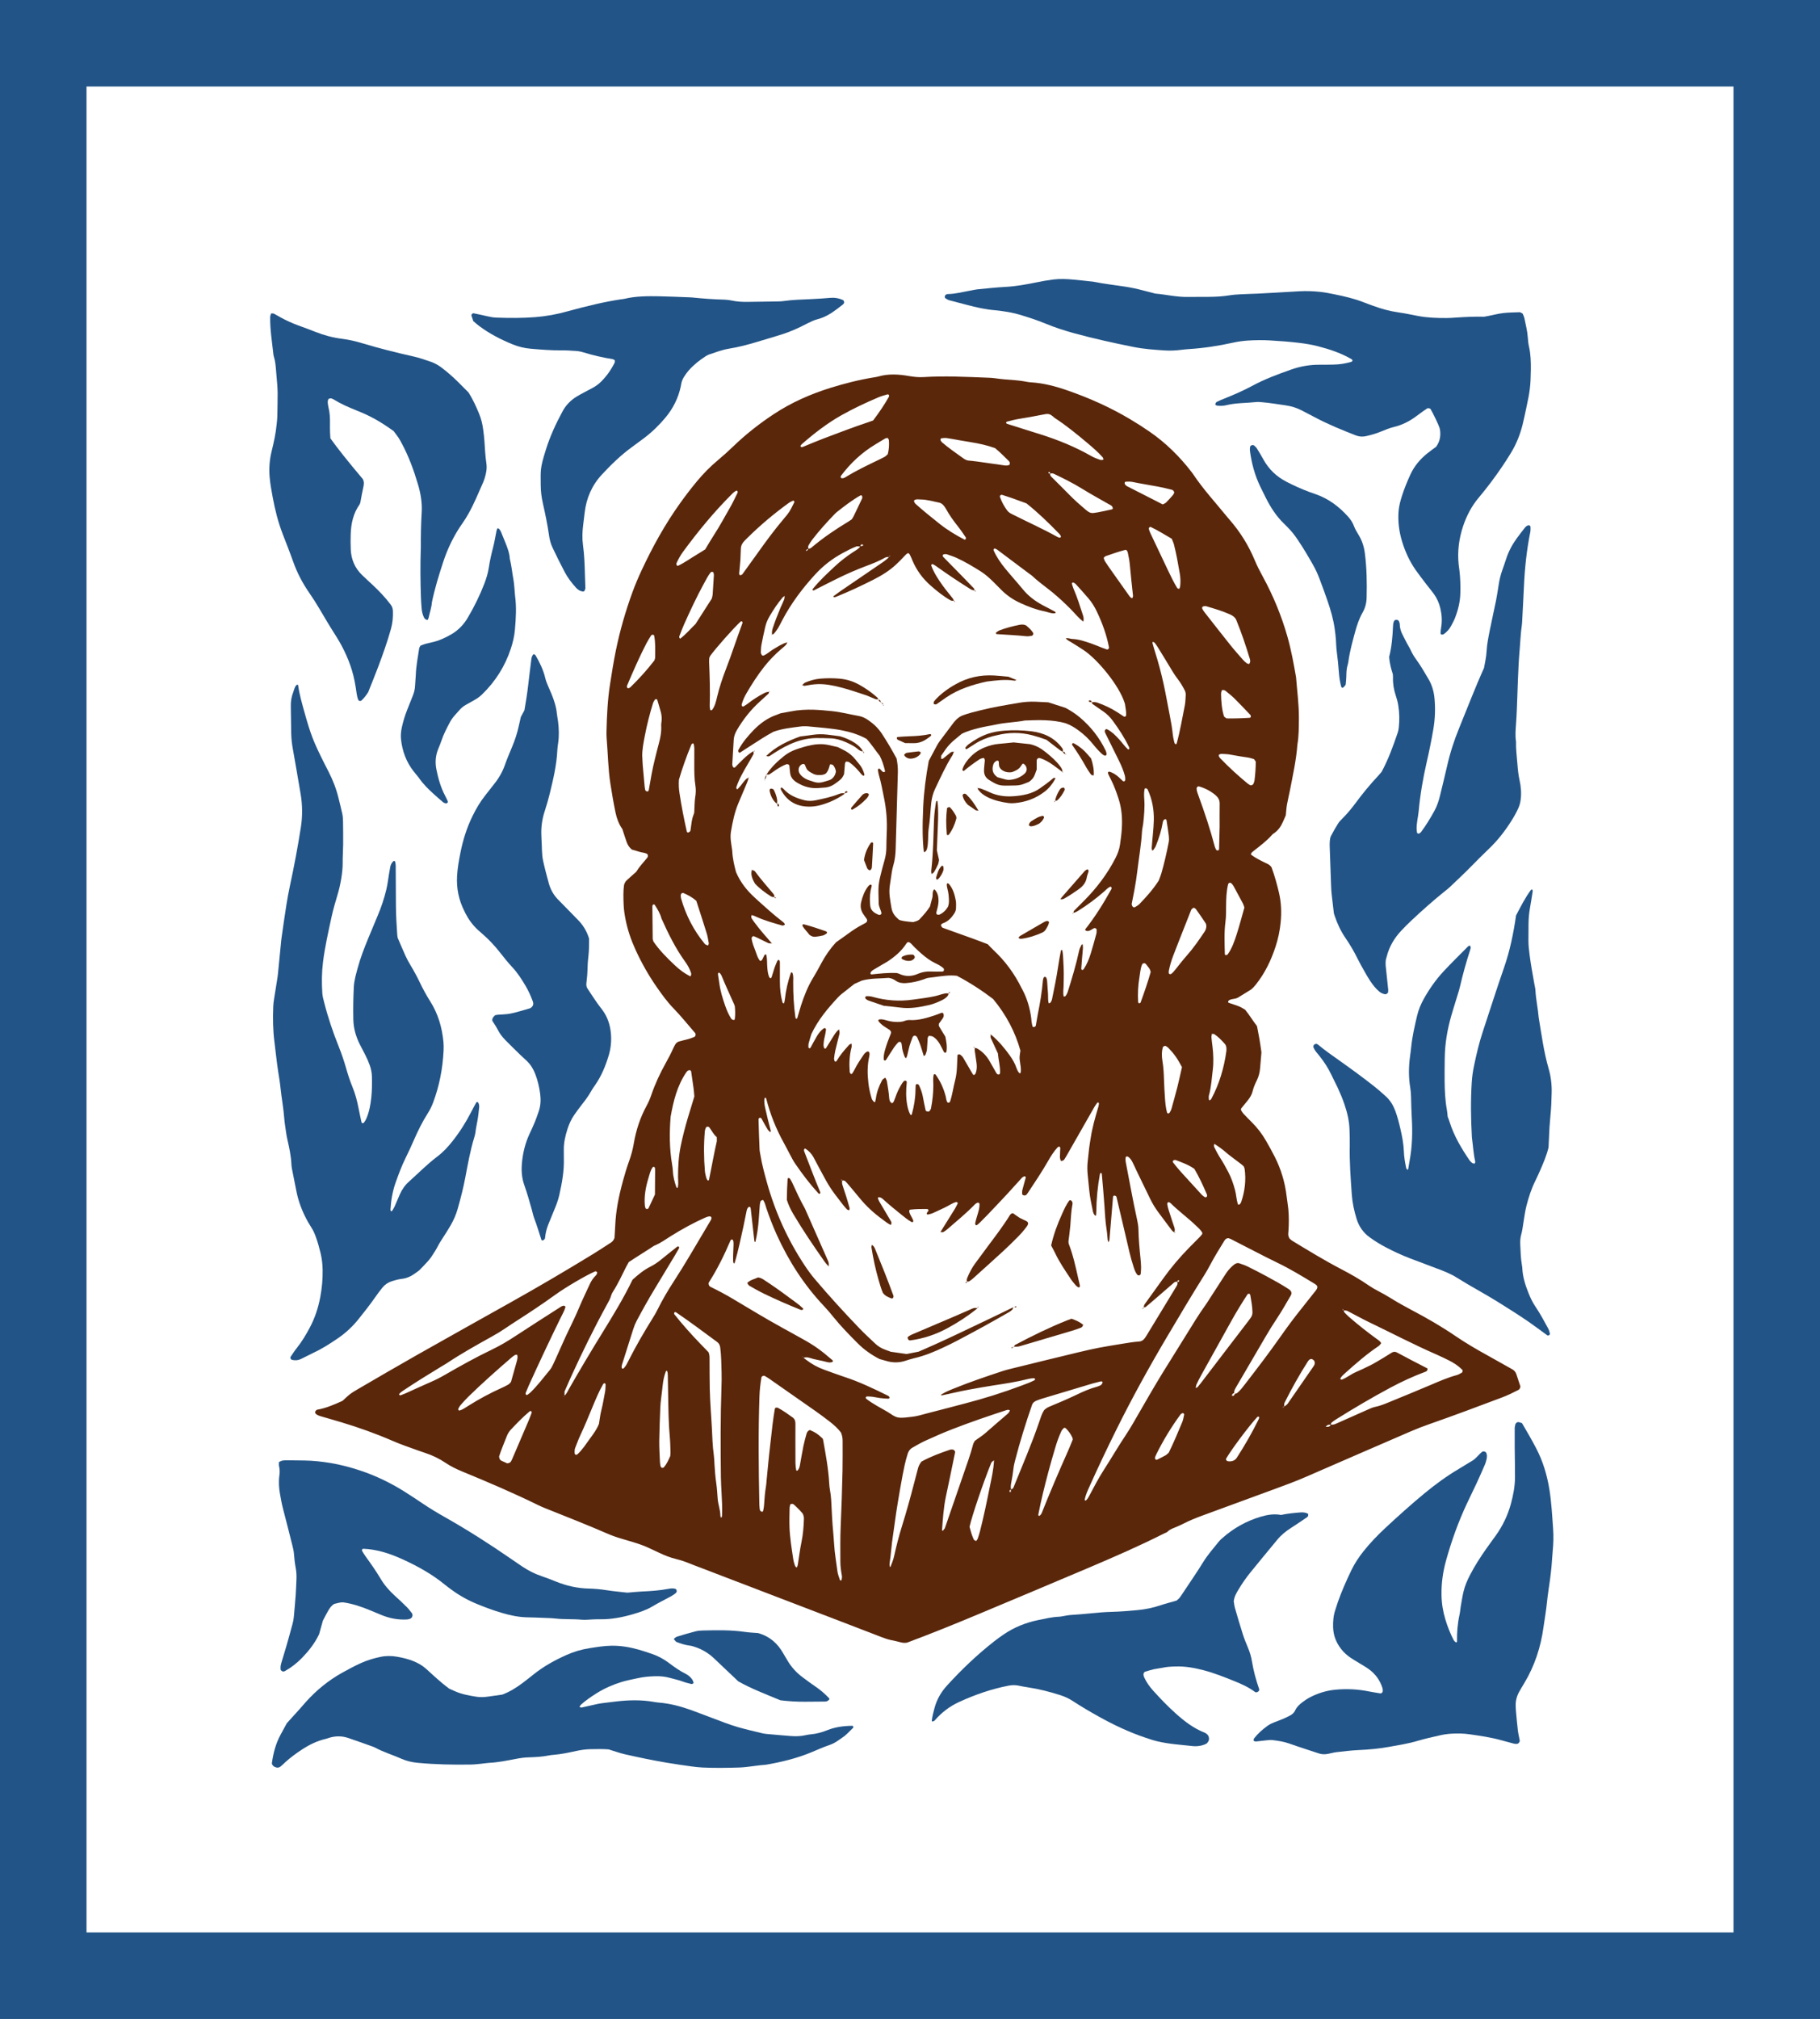 <svg xmlns="http://www.w3.org/2000/svg" id="Calque_2" data-name="Calque 2" viewBox="0 0 581.08 644.29"><rect x="0" y="0" width="581.08" height="644.29" fill="#808080" stroke="none"/><defs><style>      .cls-1 {        fill: #fff;      }      .cls-2 {        fill: #225487;      }      .cls-3 {        fill: #5a270b;      }    </style></defs><g id="Calque_1-2" data-name="Calque 1"><g id="Rael-Miguel-Jesus-Christ-2"><g><rect class="cls-1" x="13.81" y="13.81" width="553.46" height="616.67"></rect><path class="cls-2" d="m553.46,27.62v589.05H27.62V27.62h525.85m27.62-27.62H0v644.29h581.08V0h0Z"></path></g><g><path class="cls-3" d="m485.44,442.4c-.1.5-.24.94-.61,1.13-1.72.89-3.45,1.74-5.26,2.42-7.76,2.92-15.51,5.83-23.33,8.56-1.96.68-3.89,1.43-5.79,2.25-11.15,4.84-22.31,9.64-33.45,14.51-3.29,1.44-6.67,2.67-10.03,3.91-7.77,2.87-15.56,5.7-23.33,8.56-1.94.72-3.86,1.5-5.71,2.45-.74.38-1.5.71-2.26,1.04-1,.44-2.08.72-2.88,1.55-.27.28-.73.38-1.1.57-7.77,3.93-15.75,7.4-23.76,10.81-11.82,5.03-23.68,9.97-35.52,14.94-7.51,3.15-15.07,6.21-22.78,9.09-.6.13-1.3.11-1.97-.07-1.07-.29-2.14-.53-3.23-.75-1.07-.22-2.12-.61-3.15-1-3.36-1.27-6.7-2.59-10.05-3.87-15.86-6.08-31.72-12.15-47.59-18.23-1.03-.4-2.08-.76-3.09-1.19-1.53-.64-3.1-1.17-4.71-1.57-1.89-.46-3.67-1.17-5.43-2.01-5.44-2.58-5.46-2.56-12-4.48-1.59-.47-3.15-1.02-4.67-1.69-6.46-2.81-13.03-5.37-19.57-7.99-.77-.31-1.53-.63-2.28-1-7.94-3.9-16.07-7.37-24.25-10.73-1.92-.79-3.77-1.69-5.5-2.86-1.95-1.32-4.08-2.32-6.32-3.07-.79-.26-1.57-.53-2.35-.81-2.73-.98-5.47-1.91-8.14-3.07-5.32-2.31-10.79-4.26-16.35-5.93-2.25-.68-4.51-1.3-6.76-1.97-.39-.12-.78-.29-1.13-.51-.21-.13-.38-.37-.48-.6-.11-.25.36-.88.68-.93,2.75-.47,5.28-1.58,7.8-2.7.13-.06.24-.13.36-.2,2.29-2.14,2.27-2.17,4.94-3.73,6.21-3.62,12.41-7.24,18.66-10.78,9.86-5.58,19.75-11.1,29.64-16.64,9.04-5.06,17.98-10.3,26.82-15.72,1.88-1.16,3.73-2.38,5.58-3.58.47-.31.83-.72,1.1-1.45.07-1.18.18-2.56.24-3.94.21-4.81,1.08-9.17,2.46-14.26.58-2.13,1.22-4.25,1.97-6.33.66-1.83,1.17-3.69,1.49-5.6.72-4.26,2.05-8.31,4.12-12.1.6-1.1,1.08-2.24,1.48-3.41,1.21-3.54,2.79-6.92,4.61-10.18.88-1.57,1.71-3.16,2.44-4.8.17-.38.38-.73.58-1.1.28-.51.73-.84,1.27-1,1.45-.43,2.97-.65,4.38-1.25.25-.11.55-.2.71-.39.14-.18.13-.49.14-.74,0-.12-.1-.26-.19-.36-2.27-2.61-4.42-5.31-6.83-7.79-2.03-2.09-3.73-4.45-5.39-6.83-2.61-3.75-4.85-7.72-6.75-11.87-1.44-3.15-2.56-6.4-3.22-9.82-.29-1.5-.52-2.99-.58-4.51-.09-2.21-.16-4.42.12-6.36.22-.81.58-1.24.99-1.61.91-.85,1.85-1.66,2.9-2.59.92-1.54,2.24-2.96,3.48-4.44.27-.32.35-.73.11-1.19-.77-.54-1.79-.48-2.7-.8-.78-.27-1.59-.47-2.29-.67-.84-.71-1.35-1.53-1.67-2.45-.46-1.3-.87-2.62-1.36-4.12-1.04-1.43-1.74-3.2-2.15-5.13-.65-3.11-1.19-6.23-1.67-9.37-.74-4.8-.78-9.64-1.19-14.45-.07-.82-.06-1.66-.04-2.49.13-4.97.36-9.93,1.14-14.86.56-3.55,1.11-7.09,1.83-10.61,1.3-6.37,3.1-12.6,5.33-18.71.85-2.33,1.83-4.62,2.88-6.88,3.51-7.53,7.51-14.77,12.36-21.53,1.69-2.36,3.45-4.66,5.31-6.9,2.04-2.45,4.26-4.72,6.71-6.76,1.7-1.42,3.34-2.89,4.93-4.43,3.99-3.85,8.34-7.26,12.97-10.31,5.58-3.68,11.63-6.34,17.99-8.33,4.62-1.44,9.3-2.62,14.08-3.39.41-.07.82-.12,1.22-.24,3.27-.95,6.58-.73,9.86-.15,1.51.26,3,.42,4.53.33,6.91-.43,13.82-.07,20.73.2.69.03,1.38.06,2.07.16,2.19.31,4.4.49,6.6.64.83.05,1.65.19,2.47.3.82.12,1.63.33,2.46.37,4.18.24,8.18,1.35,12.09,2.72,6.79,2.38,13.34,5.32,19.54,9,2.14,1.27,4.23,2.61,6.28,4.02,5.17,3.56,9.58,7.91,13.4,12.87.17.22.34.44.49.67,3.23,4.84,7.18,9.11,10.84,13.61.26.32.54.63.81.95,3.39,3.89,6.08,8.21,8.06,12.97.74,1.79,1.63,3.5,2.56,5.2,3.32,6.09,5.95,12.45,7.85,19.12,1.21,4.26,2,8.6,2.76,12.96.34,4.41.95,8.79.91,13.23-.03,2.76,0,5.53-.48,8.27-.36,4.97-1.46,9.83-2.4,14.71-.29,1.49-.67,2.97-.93,4.46-.19,1.08-.25,2.19-.37,3.4-.29.66-.61,1.42-.95,2.17-.63,1.41-1.48,2.65-2.78,3.54-.23.15-.47.31-.65.52-1.74,1.99-3.86,3.55-5.92,5.17-.32.26-.67.51-.82.91-.03.08.02.26.09.31,1.44,1.09,3.06,1.85,4.67,2.65.37.18.77.33,1.09.58.31.25.65.57.78.93.94,2.6,1.68,5.25,2.31,7.94.73,3.14.84,6.3.53,9.48-.25,2.61-.79,5.19-1.61,7.69-1.42,4.36-3.39,8.46-6.26,12.08-.26.32-.53.64-.81.94-.19.2-.4.38-.72.67-1.4.86-2.93,1.81-4.18,2.58-1.14.63-2.23.32-3.02.99-.1.08-.16.24-.17.36-.01.09.05.26.11.29,1.15.46,2.36.75,3.5,1.24.63.27,1.21.66,1.81.99,1.41,1.73,2.53,3.64,3.8,5.25.29,1.54.57,2.89.8,4.25.23,1.36.42,2.73.62,4.11-.14,1.65-.29,3.3-.42,4.95-.11,1.39-.42,2.73-1.04,3.98-.56,1.12-1.06,2.25-1.35,3.47-.26,1.1-.84,2.04-1.53,2.91-.69.86-1.4,1.7-2.09,2.57-.16.21-.14.52.02.77.22.35.44.7.72,1,.85.91,1.73,1.79,2.61,2.67,1.77,1.77,3.29,3.73,4.53,5.9.96,1.68,1.91,3.37,2.78,5.09,2.02,3.98,3.29,8.19,3.81,12.63.16,1.37.41,2.73.54,4.11.22,2.34.2,4.69.04,7.04-.04.55-.15,1.1.04,1.64.09.26.17.54.35.73.28.3.61.56.96.77,5.08,3.08,10.15,6.18,15.42,8.93,3.07,1.6,6.07,3.3,8.91,5.27.91.63,1.87,1.17,2.85,1.69,1.34.71,2.68,1.43,3.97,2.24,2.23,1.39,4.52,2.68,6.84,3.9,4.78,2.51,9.44,5.19,13.9,8.23,3.43,2.34,7.01,4.42,10.65,6.42,2.54,1.4,5.06,2.84,7.59,4.26.63.35,1.06.88,1.29,1.56.44,1.31.86,2.62,1.27,3.85Zm-228.27-266.57q.7.01.88-.71c.44.04.79-.16,1.1-.43,3.68-3.1,7.65-5.79,11.77-8.27.35-.21.68-.45,1.02-.68.22-.36.46-.7.64-1.07.9-1.85,1.78-3.7,2.66-5.56.06-.12.06-.26.07-.4.02-.28-.09-.51-.32-.67-.13.04-.28.06-.39.12-2.62,1.51-5.01,3.35-7.38,5.22-.32.25-.61.55-.9.85-2.47,2.57-4.86,5.21-7.03,8.05-.41.54-.78,1.13-1.12,1.72-.21.36-.18.79-.05,1.19q-.61,0-.87.72l-.12.13.03-.23Zm136.11,269.64l-.15.21.04-.33c.73.17.75.16,1.1-.56.25-.09.56-.11.75-.27.96-.8,1.72-1.8,2.47-2.78,3.8-4.92,7.58-9.85,11.16-14.94,2.22-3.17,4.52-6.28,6.95-9.29,1.21-1.5,2.4-3.03,3.6-4.55.26-.32.53-.64.78-.97.89-1.13.84-1.65-.27-2.32-3.9-2.37-7.79-4.74-11.9-6.72-4.85-2.34-9.59-4.9-14.4-7.32-.37-.19-.74-.39-1.14-.49-.23-.05-.54.04-.76.16-.23.13-.42.36-.57.59-1.61,2.58-3.19,5.17-4.62,7.86-.52.97-1.05,1.95-1.64,2.88-4.05,6.43-7.92,12.96-11.8,19.5-5.85,9.86-11.4,19.89-16.49,30.17-2.94,5.94-5.79,11.92-8.5,17.97-.62,1.38-1.27,2.76-1.57,4.26-.02.11.09.26.18.35.02.02.2-.05.28-.12.41-.38.68-.85.95-1.34,1.49-2.8,2.95-5.63,4.67-8.3,2.4-3.71,4.6-7.54,7.07-11.22.85-1.26,1.62-2.57,2.39-3.88,1.67-2.86,3.31-5.74,4.98-8.61,1.39-2.38,2.79-4.77,4.24-7.12,2.61-4.23,5.26-8.44,7.88-12.67,1.89-3.05,3.75-6.13,5.85-9.05.56-.78,1.07-1.61,1.59-2.42,1.65-2.55,3.3-5.1,4.95-7.65.6-.93,1.32-1.77,2.15-2.51.21-.18.42-.37.64-.52.47-.32,1.01-.51,1.56-.32.91.31,1.84.63,2.7,1.05,1.98.97,3.95,1.99,5.89,3.04,2.43,1.31,4.85,2.64,7.17,4.15.88.58,1.1,1.28.62,2.08-1.47,2.5-2.88,5.03-4.5,7.44-1.23,1.83-2.38,3.72-3.5,5.63-3.15,5.35-6.28,10.73-9.41,16.1-.21.36-.41.72-.55,1.11-.09.25-.06.54-.09.81-.5.09-.67.47-.76.91Zm29.88,9.85c.27,0,.55.04.82,0,.42-.05.77-.24.92-.68.56.05,1.08-.05,1.6-.28,3.39-1.52,6.78-3.02,10.18-4.52.75-.33,1.52-.7,2.31-.86,1.64-.33,3.16-.96,4.68-1.59,4.45-1.83,8.91-3.64,13.34-5.53,2.66-1.14,5.3-2.29,8.1-3.04.52-.14,1-.45,1.49-.7.4-.2.52-.76.26-1.01-1.28-1.28-2.77-2.25-4.38-3.04-1.24-.6-2.47-1.22-3.73-1.77-7.32-3.18-14.39-6.89-21.58-10.34-2.36-1.13-4.63-2.43-6.96-3.61-.34-.17-.8-.12-1.2-.17-.04-.11-.06-.23-.13-.32-.03-.05-.15-.03-.23-.05-.01.22.14.31.45.27-.06.29-.02.57.17.76.48.49.96.99,1.47,1.44,2.91,2.53,5.94,4.92,9.07,7.18.44.31.9.61,1.17,1.18-.25.29-.46.67-.79.89-3.79,2.53-7.21,5.52-10.6,8.55-.61.55-1.26,1.08-1.66,1.82-.03.06.05.22.13.27.1.07.26.13.36.09,1.55-.59,2.83-1.67,4.34-2.34,1.63-.73,3.27-1.46,4.86-2.28,1.34-.69,2.63-1.49,3.94-2.26.95-.56,1.86-1.17,2.81-1.74.5-.3,1.07-.34,1.58-.07,1.59.82,3.16,1.68,4.74,2.51,1.7.89,3.41,1.77,5.09,2.63.06.52-.21.86-.56.99-3.88,1.44-7.62,3.16-11.27,5.11-5.95,3.19-11.76,6.61-17.47,10.19-.46.29-.9.63-1.33.97-.21.16-.24.44-.17.74-.73-.17-1.33,0-1.74.68l-.14.13.07-.22Zm-13.29-6.58c.14-.01.31.03.4-.04.32-.24.67-.48.89-.8,2.74-3.93,5.45-7.87,8.17-11.81.15-.22.32-.46.39-.72.07-.25.07-.54.01-.79-.1-.43-.45-.66-.82-.85-.3-.15-.83.04-1.06.37-.08.11-.18.2-.26.32-2.73,4.27-5.2,8.68-7.46,13.21-.17.34-.11.8-.16,1.2-.1.05-.22.08-.3.15-.04.04-.03.14-.05.21.2,0,.28-.15.25-.45Zm-22.23-83.76l-.17-.03h.28c-.18.4-.23.81-.04,1.19.56,1.1,1.12,2.2,1.79,3.25.97,1.5,1.85,3.07,2.67,4.65.96,1.83,1.63,3.78,2.16,5.78.39,1.47.42,2.99.88,4.44.03.08.17.17.25.17.13,0,.3-.04.38-.14.17-.21.35-.44.44-.69,1.16-3.44,1.6-6.96,1.1-10.58-.04-.26-.18-.51-.31-.84-.95-.9-2.12-1.63-3.19-2.49-.75-.6-1.56-1.14-2.27-1.78-1.24-1.11-2.59-2.05-3.97-2.94Zm-52.42-213.84c.1-.29,0-.49-.29-.55-.06-.01-.24.19-.22.24.1.28.32.35.59.23-.09.44.08.8.38,1.1,1.94,1.94,3.91,3.86,5.83,5.83,1.54,1.57,3.18,3.03,4.86,4.45,1.72,1.45,1.96,1.45,4.13,1.06,1.48-.27,2.95-.61,4.43-.93.13-.03.24-.12.33-.17.09-.47-.15-.8-.46-1.06-.21-.17-.48-.27-.71-.4-2.86-1.64-5.75-3.21-8.56-4.95-2.92-1.81-6-3.33-9.1-4.81-.38-.18-.8-.15-1.21-.03Zm-170.08,281.14c-.26.05-.56.05-.78.17-.36.2-.68.46-1,.73-4.7,4.05-9.35,8.17-13.8,12.51-.89.86-1.71,1.8-2.53,2.73-.27.3-.45.69-.65,1.04-.17.29-.08.52.26.7,1.06-.3,1.95-.95,2.88-1.53,3.39-2.14,6.9-4.03,10.56-5.68.75-.34,1.5-.69,2.21-1.11.34-.2.59-.56.86-.84.65-2.29,1.28-4.54,1.91-6.8.07-.26.1-.54.15-.81.08-.42-.03-.82-.16-1.21l.24-.06-.15.15Zm216.57,10.63c.3-.02.54-.13.72-.34.35-.42.71-.85,1.04-1.28,5.03-6.57,10.03-13.16,15.08-19.71,1.39-1.81,1.44-2,1.25-4.17-.12-1.37-.39-2.73-.61-4.09-.05-.33-.26-.49-.5-.46-.13.02-.31.06-.37.15-1.81,2.77-3.54,5.59-5.15,8.48-3.23,5.78-6.44,11.56-9.65,17.35-.53.96-1.04,1.95-1.5,2.95-.17.36-.19.8-.27,1.2l-.13.15.1-.22Zm-59,32.36c.47,0,.74-.26.9-.66,2.78-6.91,5.76-13.73,8.16-20.78.44-1.3.83-2.63,1.57-3.8.5-.5,1.07-.88,1.71-1.14,2.93-1.21,5.85-2.45,8.71-3.82,2.11-1.02,4.26-1.96,6.53-2.56.4-.1.77-.29,1.15-.47.12-.05.23-.16.29-.28.13-.22.35-.5.29-.68-.09-.28-.42-.3-.72-.21-.93.25-1.88.45-2.8.73-5.28,1.57-10.57,3.16-15.84,4.75-.53.16-1.04.36-1.56.55-.52.2-1,.47-1.34.92-.07.12-.15.23-.2.36-2.04,5.86-3.89,11.78-5.44,17.79-.21.8-.42,1.61-.51,2.42-.18,1.65-.45,3.28-.77,4.9-.13.68-.18,1.37-.04,2.06-.29.05-.48.22-.5.5,0,.09.08.26.15.29.28.11.39-.26.25-.86Zm-142.59-29.8c.8-.61,1.14-1.54,1.61-2.37,3.44-5.99,6.97-11.92,10.6-17.8,3.41-5.52,6.79-11.06,9.62-16.91,1.76-1.6,3.56-3.1,5.68-4.16,1.24-.62,2.37-1.4,3.45-2.28,1.7-1.4,3.44-2.76,5.17-4.13.08-.07.29-.08.38-.03.28.17.26.41.08.71-.5.83-.96,1.68-1.46,2.5-2.07,3.43-4.13,6.86-6.21,10.29-2.01,3.31-3.89,6.69-5.71,10.1-.46.86-.83,1.74-1.12,2.67-1.2,3.82-2.42,7.63-3.63,11.45-.08.26-.11.54-.11.81,0,.12.07.27.15.37.14.17.37.11.61-.14.68-.71,1.07-1.61,1.51-2.47,2.31-4.56,4.87-8.98,7.58-13.32.59-.94,1.15-1.89,1.64-2.88,1.53-3.1,3.29-6.08,5.17-8.97,1.81-2.78,3.54-5.6,5.24-8.45,2.12-3.56,4.23-7.12,6.34-10.69.21-.35.47-.69.44-1.13,0-.12-.07-.25-.16-.33-.09-.08-.24-.16-.35-.15-.56.03-1.08.22-1.58.44-3.79,1.7-7.41,3.7-10.93,5.9-1.64,1.03-3.2,2.17-5,2.92-.5.21-.95.57-1.41.86-1.63,1.04-3.26,2.07-4.89,3.12-.7.44-1.39.9-2.07,1.35-.28.51-.57.98-.82,1.47-1.36,2.72-2.63,5.48-4.27,8.04-.22.35-.42.73-.53,1.12-.29,1.09-.86,2.03-1.39,3-4.12,7.51-7.88,15.2-11.44,22.99-.74,1.63-1.45,3.28-2.07,4.69v1.5c-.36.05-.47.13-.3.18.04,0,.13-.18.19-.28Zm131.07-111.06c.26.06.56.06.78.18,1.71.97,3.02,2.35,3.99,4.06.61,1.07,1.22,2.15,1.83,3.22.13.24.26.48.42.7.17.24.43.37.72.32.22-.04.34-.27.36-.59.08-2.08-.53-4.07-.69-6.14-.75-1.62-1.51-3.23-2.24-4.86-.17-.38-.11-.8.02-1.2l-.1.09c.12.06.26.1.37.19,2.21,1.89,4.08,4.1,5.76,6.46.88,1.24,1.65,2.55,2.13,4,.18.53.42,1.02.77,1.45.08.1.22.23.32.22.19,0,.27-.24.29-.58.06-.97-.09-1.92-.24-2.88-.24-1.6-.22-1.6.11-3.79-1.67-5.94-4.52-11.39-8.71-16.45-3.51-2.68-7.42-5.24-11.58-7.42-.58-.04-1.13-.1-1.68-.1-2.49,0-4.93.49-7.4.76-.53.06-1.05.32-1.57.5-1.83.63-3.7,1.06-5.65,1.18-1.13.07-2.19-.07-3.16-.72-.57-.38-1.14-.78-2.32-.95-2.54.25-5.6.05-8.56.87-.75.34-1.5.68-2.39,1.07-1.3,1.02-2.71,2.12-4.11,3.24-.43.34-.83.73-1.2,1.13-3.19,3.45-6.23,7.01-8.41,11.61-.22.72-.55,1.77-.84,2.84-.11.39-.1.82-.12,1.23,0,.12.07.27.14.37.14.2.4.17.58-.14.68-1.2,1.29-2.43,2-3.61.56-.95,1.25-1.82,2.16-2.48.1-.07.27-.11.4-.09.21.03.38.26.34.58-.09.68-.21,1.36-.37,2.03-.23.94-.4,1.89-.41,2.86,0,.26.08.54.16.79.03.11.14.25.23.27.12.02.33-.02.38-.11.88-1.39,1.75-2.79,2.61-4.19.44-.71.94-1.36,1.61-1.86l-.11-.02c.24.52.31,1.06.17,1.61-.43,1.74-.89,3.48-1.3,5.23-.19.8-.28,1.63-.38,2.45-.03.26.07.54.14.8.03.1.14.24.23.24.12.01.32-.04.38-.13,1.13-1.91,2.56-3.59,4.05-5.21.17-.19.47-.26.77-.42,0,.44.11.86,0,1.24-.68,2.57-.78,5.18-.58,7.81.02.23.21.46.36.65.04.05.33,0,.38-.07.31-.46.61-.92.85-1.41.79-1.62,1.81-3.1,2.82-4.59.3-.45.68-.86,1.21-1.08.11-.05.29-.03.4.03.1.05.19.19.23.3.13.4.08.81-.01,1.21-.66,2.87-.61,5.76-.26,8.66.2,1.65.56,3.27,1.05,4.85.11.37.44.68.69,1,.05.07.21.05.37.09.09-.4.22-.79.27-1.19.27-2.09,1.02-4.01,2.01-5.84.18-.32.61-.51.99-.8.2.44.46.8.52,1.19.28,1.77.61,3.54.72,5.33.02.27.1.54.15.81.06.34.65.95.82.83.2-.14.42-.34.51-.56.32-.76.58-1.55.88-2.32.45-1.16,1.03-2.26,1.69-3.32.14-.23.32-.45.49-.66.19-.24.43-.35.73-.3.23.04.37.26.34.59-.25,2.35-.29,4.69.12,7.02.19,1.09.47,2.15.99,3.14.05.1.19.16.29.23.08-.11.21-.21.24-.33.7-2.54,1.13-5.12,1.15-7.76,0-.41.03-.83.05-1.24.01-.34.13-.56.37-.57.28-.02.58.09.7.35.51,1.13.97,2.29,1.2,3.52.28,1.49.58,2.98.91,4.46.06.28.37.39.63.43.32.06.56-.02.72-.3.14-.23.32-.47.37-.72.47-2.45.75-4.91.75-7.41,0-1.1-.16-2.21.1-3.3.02-.08.15-.19.24-.2.12,0,.31.03.37.12,1.56,2.15,2.62,4.53,3.27,7.1.07.27.08.55.15.82.06.26.15.53.26.78.05.11.16.24.26.26.31.07.59-.05.69-.34.76-2.23,1.03-4.57,1.63-6.83.35-1.35.5-2.72.57-4.1.06-1.24.1-2.48.16-3.72.01-.3.22-.45.57-.41.13.02.28.05.37.13.3.28.65.54.85.89,1.06,1.78,2.08,3.57,3.13,5.36.06.1.22.21.31.19.29-.06.48-.26.58-.53.4-1.06.43-2.16.28-3.27-.18-1.37-.41-2.73-.59-4.1-.03-.26.06-.54.09-.82,0,0-.09.1-.09.1Zm64.76,74.65c-.42-.11-.82-.01-1.13.26-1.45,1.24-2.88,2.49-4.32,3.74-1.54,1.33-3.08,2.67-4.65,3.98-.18.15-.5.13-.76.19l.1.1c-.03-.42.07-.83.31-1.17,1.92-2.68,3.87-5.35,5.78-8.03,2.56-3.59,5.41-6.94,8.49-10.08,1.06-1.08,2.14-2.14,3.2-3.22.29-.29.55-.61.8-.93.17-.22.13-.47-.04-.74-.52-.82-1.27-1.45-1.96-2.11-2.58-2.48-5.49-4.58-8.03-7.1-.09-.09-.22-.16-.34-.22-.12-.05-.29-.14-.39-.1-.21.09-.35.34-.32.64.13,1.24.64,2.38.98,3.56.38,1.32.87,2.61,1.29,3.91.17.53.16,1.08-.03,1.62l.1-.1c-.42-.11-.72-.4-.97-.73-1.41-1.88-2.8-3.76-4.21-5.64-1-1.33-1.86-2.75-2.59-4.24-1.46-2.98-2.9-5.96-4.34-8.94-.48-.99-.9-2.02-1.42-2.99-.32-.61-.73-1.18-1.32-1.57-.11-.07-.26-.12-.39-.11-.24,0-.42.2-.43.53-.02.41-.02.83.06,1.24,1.19,6.09,2.26,12.21,3.6,18.28.24,1.08.44,2.17.46,3.27.06,3.04.33,6.06.64,9.09.1.96.18,1.93.2,2.89.02.69-.06,1.38-.11,2.06-.03.33-.2.5-.44.57-.31.08-.54,0-.73-.26-.52-.67-.79-1.45-1.05-2.23-1.1-3.28-1.79-6.66-2.58-10.02-.98-4.16-1.95-8.33-2.94-12.49-.07-.28-.36-.41-.64-.43-.27-.02-.44.14-.47.49-.35,4.13-.68,8.25-1.04,12.38-.06.68-.01,1.39-.37,2.02-.1-.24-.25-.46-.28-.7-.13-1.1-.17-2.21-.35-3.29-.42-2.6-.53-5.22-.71-7.83-.23-3.3-.53-6.6-.82-9.9-.03-.37-.25-.5-.41-.36-.1.08-.19.22-.21.34-.72,3.95-1.11,7.93-1.15,11.94,0,.41-.06.82-.08,1.23-.1.03-.22.11-.26.08-.44-.37-.64-.91-.75-1.42-.44-2.16-.92-4.32-1.14-6.52-.16-1.65-.32-3.3-.5-4.95-.16-1.52-.18-3.03,0-4.55.16-1.37.28-2.75.45-4.12.14-1.09.33-2.18.5-3.27.5-3.28,1.42-6.47,2.36-9.64.12-.39.22-.8.26-1.2.03-.34-.15-.5-.46-.44-.28.39-.64.82-.91,1.29-2.81,4.91-5.61,9.83-8.42,14.75-.41.72-.81,1.45-1.27,2.14-.23.34-.62.49-1.12.43-.09-.37-.27-.77-.27-1.16,0-.96.09-1.93.11-2.89,0-.35-.2-.52-.47-.46-.12.03-.27.08-.35.17-1.23,1.32-2.18,2.85-3.07,4.4-1.99,3.48-4.23,6.8-6.44,10.14-.23.34-.46.73-.88.84-.22.06-.51-.04-.75-.13-.1-.04-.21-.22-.21-.34,0-.41-.04-.84.06-1.23.34-1.34.73-2.66,1.09-3.99.03-.1-.08-.28-.18-.36-.07-.06-.24-.06-.33-.02-.24.12-.52.23-.69.42-1.59,1.73-3.15,3.49-4.74,5.21-2.07,2.23-4.16,4.43-6.26,6.63-.86.9-1.74,1.78-2.62,2.65-.19.19-.42.36-.63.53-.3.24-.52.21-.62-.08-.04-.12-.1-.27-.08-.39.29-1.49.85-2.91,1.2-4.38.13-.53.17-1.09.19-1.63.02-.32-.16-.54-.39-.57-.13-.02-.29,0-.4.06-.24.13-.49.28-.68.47-2.69,2.79-5.69,5.23-8.61,7.77-.41.36-.86.7-1.32.99-.37.23-.78.18-1.16-.04l.09.1c1.53-2.45,3.07-4.9,4.58-7.35.36-.58.65-1.21.95-1.82.03-.06-.09-.22-.18-.28-.1-.07-.25-.14-.36-.11-1.33.38-2.44,1.23-3.69,1.8-1.25.57-2.48,1.19-3.74,1.74-.5.22-1.04.33-1.58.46-.1.02-.29-.08-.33-.17-.05-.1-.03-.29.03-.39.14-.23.33-.44.5-.66,0-.33-.17-.54-.49-.55-1.78-.02-3.56-.01-5.33.21-.29.04-.39.3-.32.64.19.97.85,1.72,1.19,2.62.12.31.15.55-.1.7-.09.05-.27.03-.38-.03-1.2-.68-2.26-1.55-3.33-2.42-1.92-1.57-3.86-3.1-5.68-4.79-.39-.36-.86-.71-1.45-.7-.1,0-.31.19-.29.24.12.38.25.77.45,1.11,1.25,2.13,2.53,4.25,3.78,6.39.22.37.11.79-.1,1.17l.11-.03c-1.04-.39-1.84-1.14-2.72-1.77-2.77-1.99-5.25-4.28-7.41-6.93-1.11-1.37-2.26-2.71-3.39-4.06-.35-.41-.7-.83-1.09-1.2-.31-.29-.71-.34-1.11-.16.02-.1.06-.2.04-.29-.01-.06-.18-.13-.19-.12-.12.16-.04.28.24.34,0,.41-.08.84.04,1.22.39,1.32.87,2.62,1.28,3.93.37,1.18.7,2.38,1.04,3.57.08.27-.01.54-.18.78-.23-.11-.51-.16-.67-.33-.47-.5-.92-1.03-1.34-1.57-3.9-5.01-4.17-5.41-7.21-11.08-.72-1.34-1.41-2.69-2.14-4.02-.61-1.1-1.47-1.98-2.53-2.67-.07-.05-.24-.03-.3.02-.09.08-.15.22-.17.35-.02.13,0,.28.04.41,1.71,4.36,3.32,8.77,5.15,13.08.04.1.02.27-.04.38-.14.26-.35.23-.61-.06-2.71-2.96-5.12-6.15-7.38-9.45-.62-.91-1.12-1.9-1.64-2.87-.66-1.21-1.25-2.46-1.93-3.66-2.5-4.48-4.38-9.21-5.65-14.18-.03-.12-.16-.3-.25-.3-.2,0-.33.23-.35.55-.06.83.04,1.65.21,2.46.56,2.55,1.17,5.09,1.85,7.61.02.09-.12.23-.2.38-.29-.31-.63-.57-.84-.92-.64-1.06-1.24-2.15-1.83-3.24-.15-.28-.31-.48-.63-.43-.23.04-.43.26-.42.57.09,3.17.19,6.34.33,9.51.03.68.21,1.36.32,2.04.47,2.86,1.24,5.66,2.01,8.45,2.65,9.51,6.66,18.4,12.13,26.63.99,1.5,2.05,2.94,3.21,4.31,4.55,5.37,9.3,10.57,14.18,15.65,1.62,1.69,3.36,3.28,5.06,4.89.91.86,1.96,1.52,3.15,1.94.65.23,1.29.48,1.84.68,1.75.25,3.38.49,5.04.72,1.22-.24,2.43-.47,3.84-.75,1.6-.7,3.37-1.46,5.13-2.26,2.51-1.14,5.02-2.29,7.51-3.48,5.85-2.8,11.72-5.53,17.53-8.41l-.11-.08c.12.29.1.56-.08.75-.57.62-1.32.99-2.04,1.4-5.27,3.03-10.6,5.94-15.99,8.76-1.22.64-2.47,1.24-3.72,1.83-3.12,1.5-6.3,2.81-9.69,3.59-.94.22-1.86.52-2.78.82-2.04.66-4.07.64-6.11.03-.79-.24-1.59-.45-2.15-.61-2.68-1.4-4.93-3-6.9-4.97-2.73-2.74-5.45-5.5-7.87-8.52-.95-1.19-1.94-2.34-2.98-3.44-6.32-6.7-11.24-14.33-15.03-22.7-1.25-2.77-2.35-5.6-3.32-8.48-.3-.9-.46-1.88-1.09-2.66-.66.22-.77.32-.83.67-.05.27-.15.53-.17.81-.12,1.51-.22,3.03-.33,4.55-.17,2.55-.53,5.01-1.08,7.35,0,.03-.13.03-.2.04-.05-.13-.12-.25-.14-.39-.39-3.43-.77-6.86-1.16-10.29-.02-.13-.07-.27-.14-.38-.05-.08-.18-.16-.26-.16-.13,0-.27.07-.36.16-.31.3-.45.69-.54,1.1-.37,1.76-.7,3.52-1.08,5.27-.82,3.77-1.63,7.55-2.7,11.26-.12.42-.42.34-.48-.11-.02-.14-.06-.27-.06-.41,0-.55-.02-1.11,0-1.66.03-1.1.09-2.21.13-3.31.01-.41.03-.83-.04-1.24-.04-.23-.19-.56-.36-.61-.28-.09-.5.14-.62.42-1.95,4.58-4.15,9.03-6.83,13.24-.26.4,0,1.19.47,1.42,2.36,1.15,4.68,2.37,6.94,3.71,2.73,1.62,5.46,3.25,8.19,4.88,4.63,2.76,9.36,5.33,14.08,7.94,3.91,2.16,6,3.64,9.78,6.91.09.07.12.27.1.39-.02.08-.17.17-.27.2-.54.19-1.11.12-1.63-.02-1.86-.53-3.8-.74-5.63-1.36-.67-.23-1.37-.14-2.05.02,0-.13.06-.34,0-.38-.21-.15-.2-.03.11.27.33.25.65.51.98.76,1.76,1.36,3.69,2.42,5.78,3.16,2.08.74,4.14,1.54,6.23,2.22,4.87,1.58,9.47,3.78,14.04,6.04.12.06.25.13.34.23.09.09.16.22.19.35.05.23-.14.4-.49.39-.83-.04-1.65-.09-2.47-.2-.82-.1-1.63-.3-2.45-.41-.54-.07-1.1-.09-1.65-.1-.34,0-.54.16-.52.4,0,.12.08.28.17.35,2.08,1.61,4.42,2.8,6.69,4.11,1.18.68,2.24,1.69,3.65,1.87,1.37.18,2.75-.11,4.12-.23,1.66-.15,3.24-.67,4.84-1.08,4.01-1.01,8-2.09,12.01-3.13q9.39-2.43,18.13-5.71c.77-.29,1.55-.57,2.32-.88.64-.26,1.27-.55,1.89-.85.11-.05.22-.2.25-.31.04-.19-.17-.38-.51-.36-.55.03-1.1.08-1.63.22-3.75.96-7.57,1.53-11.39,2.11-2.59.39-5.17.88-7.74,1.34-2.85.51-5.65,1.23-8.48,1.8-.11.02-.24-.11-.36-.17,1.28-.83,2.67-1.41,4.08-1.98,5.11-2.08,10.34-3.85,15.57-5.58,1.44-.47,2.92-.81,4.4-1.17,6.56-1.61,13.12-3.23,19.69-4.8,5.93-1.42,7.36-1.65,14.21-2.77,1.77-.29,3.54-.59,5.33-.71.72-.04,1.32-.37,1.76-.95.25-.33.48-.68.69-1.03,3.16-5.18,6.31-10.37,9.46-15.56.14-.23.29-.48.35-.74.06-.26,0-.54,0-.8.29.11.5.02.57-.28.01-.06-.18-.25-.24-.23-.29.09-.37.31-.25.59Zm-92.11-231.34c-.4.06-.87.02-1.2.21-1.92,1.09-3.96,1.9-6.02,2.67-3.09,1.15-6.11,2.48-9.07,3.92-2.59,1.26-5.15,2.6-7.72,3.89-.09.04-.27,0-.35-.07-.06-.06-.08-.26-.03-.32,2.14-2.7,4.68-5.02,7.18-7.36,1.71-1.6,3.57-3.02,5.51-4.32.79-.53,1.66-.96,2.32-1.67.09-.09.1-.25.15-.38.24-.03.49-.04.72-.1.38-.1.39-.28.03-.44-.09-.04-.25-.01-.35.03-.25.12-.34.34-.3.62-.41-.02-.82-.04-1.17-.06-1.61.6-3.06,1.38-4.51,2.16-3.29,1.78-6.21,4.03-8.75,6.8-4.11,4.48-7.73,9.29-10.56,14.69-.45.85-.86,1.72-1.36,2.54-.35.58-.8,1.11-1.23,1.65-.17.21-.43.28-.73.25l.1.09c-.11-.69,0-1.37.21-2.02.73-2.22,1.57-4.39,2.48-6.54.38-.88.81-1.74,1.16-2.64.14-.37.12-.81.18-1.21l.17-.13-.13.18c-.22.15-.49.27-.66.46-1.62,1.87-2.97,3.94-4.22,6.07-.63,1.07-1.11,2.21-1.38,3.42-.43,1.87-.84,3.75-1.19,5.63-.15.8-.18,1.63-.21,2.45,0,.25.14.52.26.75.13.26.41.36.7.23,1.14-.5,2.03-1.39,3.09-2.01,1.42-.82,2.77-1.78,4.4-2.17l-.08-.02c-.02.14,0,.3-.06.41-.44.71-1.13,1.17-1.75,1.71-1.99,1.71-3.82,3.58-5.45,5.64-2.13,2.71-4,5.6-5.73,8.58-.62,1.07-1.13,2.2-1.46,3.4-.08.29-.04.55.23.73.09.06.28.03.37-.03.47-.28.94-.56,1.37-.9,1.63-1.28,3.37-2.39,5.21-3.33.5-.26,1.02-.39,1.58-.4l-.1-.1c.05.3,0,.57-.2.75-.91.84-1.83,1.68-2.75,2.51-2.89,2.62-5.27,5.65-7.24,9-.57.97-.97,1.99-1.04,3.11-.17,2.62-.32,5.24-.46,7.85-.01.26.1.53.19.78.04.1.16.22.26.25.12.04.33.04.4-.03,1.86-1.84,3.59-3.82,5.88-5.17l-.1-.11c.19.37.29.77.09,1.15-.52.95-1.07,1.88-1.62,2.81-1.44,2.45-2.89,4.9-3.8,7.61-.09.27.03.51.3.73.36-.39.74-.78,1.08-1.19.6-.73,1.11-1.54,1.82-2.18.2-.18.44-.27.73-.24,0,0,.03-.1.03-.1-.18.52-.34,1.05-.55,1.56-.9,2.16-1.81,4.32-2.73,6.48-1.25,2.94-1.88,6.05-2.41,9.18-.33,1.93.11,3.85.38,5.76.02.14.04.27.04.41.11,2.36.65,4.64,1.21,6.72,1.4,3.27,3.46,5.83,5.93,8.09.41.37.81.75,1.22,1.12,2.36,2.12,4.71,4.25,7.22,6.2.22.17.43.34.65.51.5.41.68.79.44.93-.24.14-.5.24-.78.16-2.78-.79-5.57-1.56-8.21-2.77-.51-.23-1-.47-1.55-.53l-.15-.05.25-.03c-.22.38-.24.79-.01,1.16.29.47.62.91.95,1.36,1.72,2.33,3.66,4.48,5.56,6.67l-.02-.09c-.41-.03-.86.06-1.21-.1-1.14-.5-2.23-1.1-3.35-1.64-.37-.18-.75-.34-1.13-.5-.31-.12-.55-.03-.7.24-.06.12-.16.25-.15.36.17,1.53.81,2.91,1.33,4.33.38,1.02.64,2.1,1.42,2.93.29-.06.53-.2.66-.46.25-.49.47-1,.73-1.48.05-.09.22-.15.34-.16.08,0,.22.1.24.18.3,1.36.18,2.75.31,4.12.09.97.19,1.93.56,2.83.12.3.31.48.51.45.11-.02.25-.17.28-.28.34-1.05.64-2.12.99-3.16.22-.65.53-1.27.78-1.92.11-.28.29-.45.6-.5.1.24.29.48.29.72.02,2.07.01,4.14,0,6.22,0,2.22.22,4.42.8,6.56.09.33.3.44.54.35.08-.37.2-.76.24-1.17.31-2.89.97-5.7,1.9-8.46.04-.11.21-.2.33-.22.06-.01.18.15.22.26.35.93.22,1.91.22,2.87-.02,3.74.18,7.46.69,11.16.05.34.19.55.37.52.11-.02.24-.16.27-.28.4-1.32.74-2.66,1.17-3.97.99-3.02,2.13-5.98,3.8-8.71.94-1.53,1.8-3.11,2.64-4.69,1.3-2.45,2.87-4.71,4.73-6.74,1.26-.9,2.52-1.76,3.74-2.66,1.56-1.15,3.17-2.22,4.9-3.1.25-.12.49-.26.73-.39.59-.33.74-.86.39-1.36-.39-.57-.81-1.11-1.18-1.7-.69-1.11-.86-2.33-.56-3.59.42-1.76,1.04-3.44,2.12-4.91.16-.22.36-.41.57-.58.1-.08.26-.15.38-.12.29.05.35.27.27.59-.14.53-.27,1.07-.36,1.61-.25,1.51-.23,3.03-.08,4.54.09.88.52,1.58,1.2,2.09.43.33.95.56,1.45.79.27.12.55.05.75-.12.09-.08.21-.23.19-.34-.16-1.1-.86-2.04-.88-3.18-.02-1.1-.05-2.21-.08-3.31,0-.41,0-.83,0-1.24.03-1.25.21-2.47.49-3.69.44-1.88.94-3.75,1.47-5.61.34-1.21.53-2.43.56-3.68.03-1.66.04-3.32.12-4.97.18-3.75-.1-7.46-.86-11.13-.5-2.43-.91-4.89-1.63-7.27-.16-.53-.23-1.08-.31-1.63-.05-.37.16-.52.59-.41.15.16.33.36.52.56.27.29.58.63,1,.46.21-.08.13-.45.05-.75-.39-1.47-.81-2.93-1.59-4.41-1.38-1.72-2.63-3.72-4.24-5.43-2.47-1.35-5.1-2.17-7.82-2.7-3.53-.69-7.13-.89-10.7-1.26-.95-.1-1.94-.06-2.89.07-2.74.37-5.49.64-8.31,1.65-2.26,1.22-4.59,2.7-6.9,4.22-1.27.84-2.54,1.66-3.83,2.47-.05.03-.22-.05-.29-.12-.18-.21-.28-.51-.14-.77,1.24-2.34,2.92-4.34,4.75-6.24,2.14-2.22,4.57-4,7.52-5,.39-.13.77-.3,1.17-.46,1.07-.2,2.16-.38,3.25-.6,2.45-.49,4.94-.62,7.43-.54,1.93.07,3.86.25,5.79.45,2.89.29,5.7,1.06,8.56,1.55,1.08.19,2.09.7,3.01,1.34,1.73,1.18,3.21,2.61,4.36,4.37,1.67,2.54,3.2,5.16,4.65,7.84.3,1.49.46,2.99.41,4.52-.25,8.15-.47,16.3-.7,24.44-.05,1.8-.27,3.58-.79,5.31-.2.66-.33,1.34-.44,2.02-.22,1.36-.4,2.73-.61,4.1-.19,1.24-.21,2.48-.05,3.72.15,1.23.36,2.46.57,3.69.2,1.12.72,2.08,1.53,2.88.3.29.61.57.89.83q1.23.47,4.49.71c.66-.17,1.33-.34,1.9-.75q2.3-2.36,3.46-4.22c.23-.85.46-1.79.73-2.72.27-.91-.1-1.95.59-2.77.12.08.26.13.34.23.86,1,1.09,2.21,1.08,3.47,0,.55-.08,1.1-.19,1.64-.13.67-.34,1.33-.5,2-.06.27.01.59.27.71.22.1.56.11.78,0,1.15-.55,2.03-1.41,2.65-2.5.27-.68.32-1.36.31-2.06-.03-1.25-.15-2.48-.49-3.69-.11-.39-.17-.81-.2-1.22-.02-.36.14-.55.35-.49.13.03.27.11.35.21,1.3,1.52,1.82,3.38,2.18,5.28.15.8.09,1.65.07,2.48-.02.55-.2,1.08-.5,1.56-.9,1.43-1.99,2.63-3.66,3.22-.62.22-.73.54-.55.91.12.24.27.46.55.56,3.25,1.17,6.5,2.33,9.75,3.5,1.56.56,3.1,1.17,4.54,1.71.67.69,1.21,1.31,1.82,1.87,3.79,3.52,6.78,7.63,9.05,12.27.06.12.13.24.2.36,1.51,2.84,2.39,5.87,2.81,9.05.05.41.06.83.12,1.24.06.41.14.82.23,1.22.08.34.27.49.55.42.26-.06.53-.23.58-.51.24-1.22.39-2.45.64-3.67.72-3.52,1.31-7.06,1.61-10.64.02-.27.11-.54.19-.8.04-.13.11-.28.21-.34.11-.06.28-.05.4-.02.1.03.23.11.27.21.31.64.29,1.34.35,2.03.08.96.1,1.93.2,2.89.11,1.08-.08,2.19.24,3.26.32,0,.56-.13.69-.4.12-.24.29-.49.34-.75.72-3.52,1.46-7.03,1.98-10.58.24-1.64.55-3.27.85-4.9.02-.12.11-.25.19-.34.04-.05.15-.04.25-.05.3,1.22.3,2.46.37,3.7.07,1.24.13,2.48.14,3.73.01,1.24-.04,2.49-.05,3.73,0,1.24-.27,2.48.03,3.71.27.03.53-.05.68-.29.22-.35.45-.71.57-1.09,1.37-4.35,2.69-8.71,3.65-13.17.15-.68.43-1.31.77-1.91.06-.11.23-.15.38-.25.03.43.11.83.09,1.23-.07,1.1-.2,2.2-.29,3.3-.09,1.1-.18,2.2-.25,3.3,0,.12.08.31.17.36.22.11.46,0,.63-.25,1.01-1.51,1.67-3.18,2.21-4.89.66-2.11,1.23-4.24,1.81-6.37.11-.39.07-.82.09-1.23.02-.4-.48-.7-.85-.53-.63.28-1.15.79-1.86.88-.4.05-.78,0-.99-.45,3.17-4.01,5.88-8.33,8.35-12.81.15-.27.17-.53.02-.75-.06-.08-.24-.16-.31-.13-.78.33-1.32.98-1.94,1.52-2.61,2.28-5.37,4.34-8.31,6.17-.47.29-.95.57-1.51.65l.1.11c-.09-.29-.09-.58.1-.77,1.06-1.08,2.14-2.14,3.21-3.22,4.01-4.04,7.41-8.52,10.01-13.6.7-1.37,1.23-2.77,1.44-4.29.23-1.64.46-3.28.57-4.93.22-3.32,0-6.59-1.06-9.8-.69-2.1-1.43-4.16-2.45-6.13-.32-.61-.63-1.22-.89-1.85-.11-.27.07-.5.36-.58,1.23.32,2.25,1.02,3.17,1.87.41.37.79.77,1.2,1.13.09.08.27.13.39.11.22-.04.38-.27.38-.58,0-.41-.01-.83-.12-1.23-.44-1.6-1.08-3.13-1.8-4.61-1.33-2.73-2.68-5.44-4.03-8.15-.18-.37-.38-.73-.53-1.12-.11-.28-.06-.55.1-.77.16-.23.4-.27.7-.11,1.49.78,2.64,1.98,3.76,3.19.93,1.01,1.7,2.16,2.72,3.1.08.07.26.14.31.1.25-.18.25-.43.11-.73-1.42-3-3.24-5.76-5.2-8.43-.83-1.12-1.78-2.1-2.92-2.89-1.13-.78-2.26-1.57-3.4-2.36-.23-.16-.37-.38-.42-.67l-.09.1c.69-.24,1.37-.15,2.03.08,2.22.78,4.34,1.78,6.32,3.06.69.45,1.37.92,2.07,1.36.1.06.29.03.4-.03.11-.05.24-.19.25-.3.12-1.25-.18-2.45-.34-3.64-.05-.17-.08-.3-.12-.43-1.76-5.6-8.68-13.9-13.05-16.8-1.27-.84-2.55-1.65-3.85-2.44-.66-.4-1.36-.73-1.9-1.31.72-.28,1.36.15,2.04.17,2.1.07,4.06.76,6.02,1.42,1.18.4,2.31.9,3.47,1.35.51.2,1.03.39,1.55.56.12.04.29.04.39-.02.26-.16.39-.42.34-.69-.77-3.95-2.13-7.7-3.86-11.33-.71-1.5-1.57-2.92-2.65-4.19-1.34-1.58-2.74-3.11-4.12-4.64-.18-.19-.44-.32-.68-.44-.1-.05-.27-.05-.35,0-.1.06-.21.23-.19.32.15.53.29,1.06.51,1.57,1.21,2.79,2.11,5.69,3.05,8.58.22.67.28,1.35.07,2.03h.1c-1.57-1.14-2.75-2.68-4.11-4.05-1.86-1.86-3.76-3.65-5.79-5.32-2.13-1.75-4.42-3.31-6.42-5.22-.3-.28-.66-.5-.99-.74-3.42-2.57-6.84-5.14-10.27-7.7-.22-.16-.49-.26-.74-.35-.08-.03-.25.06-.32.15-.07.09-.14.26-.11.35.94,2.17,2.27,4.09,3.75,5.9,1.84,2.24,3.79,4.39,5.63,6.63,1.78,2.18,3.99,3.8,6.44,5.12.73.39,1.47.75,2.21,1.14.61.32,1.21.65,1.72.93.18.3.05.44-.34.46-1.13.06-2.15-.45-3.23-.66-2.58-.51-5.03-1.47-7.42-2.54-2.42-1.08-4.58-2.54-6.43-4.45-.77-.79-1.55-1.57-2.34-2.35-1.28-1.26-2.61-2.48-4.14-3.43-2.46-1.54-4.95-3.03-7.58-4.24-1-.46-2.06-.79-3.1-1.15-.25-.09-.55-.07-.82-.06-.31.02-.53.17-.57.41-.02.12.01.31.1.39,2.22,2.27,4.45,4.53,6.67,6.8,1.06,1.08,2.11,2.18,3.16,3.28.19.2.23.47.2.77l.1-.1c-.57.03-1.05-.19-1.52-.49-3.7-2.32-7.33-4.74-10.88-7.29-.33-.24-.69-.42-1.05-.6-.07-.04-.24.04-.31.11-.08.08-.17.25-.13.34.85,2.32,2.21,4.37,3.63,6.36,1.03,1.44,2.19,2.79,3.28,4.19.16.2.22.49.32.73l.11-.1c-.41.12-.83.13-1.2-.08-2.3-1.3-4.33-2.95-6.31-4.68-2.54-2.22-4.48-4.86-5.81-7.96-.11-.25-.2-.52-.31-.77-.86-1.93-.95-2.14-2.35-.61-.84.92-1.72,1.79-2.63,2.64-2.14,1.99-4.62,3.5-7.21,4.81-3.82,1.93-7.69,3.75-11.65,5.35-.25.1-.51.2-.77.24-.11.02-.23-.13-.42-.24.8-.58,1.55-1.17,2.34-1.71,4.56-3.12,9.12-6.22,13.68-9.34.56-.38,1.08-.83,1.6-1.27.09-.08.09-.25.13-.39.11-.04.24-.05.33-.11.05-.03.06-.14.09-.21-.18-.02-.28.12-.32.43Zm-15.24,279.59c-1.02-1.43-2.36-2.62-3.79-3.72-1.43-1.09-2.86-2.18-4.33-3.21-4.97-3.5-9.96-6.97-14.95-10.45-.45-.32-.94-.58-1.42-.86-.28-.17-.94.13-.99.45-.36,2.04-.58,4.09-.65,6.17-.39,11.47-.26,22.93-.03,34.4.01.55.08,1.1.14,1.65.01.13.1.26.18.37.07.1.17.19.28.24.33.15.56.07.62-.24.1-.54.23-1.08.27-1.62.15-2.07.27-4.14.63-6.18.1-.54.12-1.1.17-1.65.39-3.85.72-7.7,1.18-11.54.26-2.19.51-4.39.75-6.59.18-1.64.47-3.28.72-4.91.02-.13.13-.24.21-.39.24,0,.54-.09.74.01,1.71.91,3.28,2.04,4.85,3.17.21.15.36.41.52.61.24.53.27,1.08.26,1.64,0,3.32-.03,6.63,0,9.95.01,1.52-.06,3.04.24,4.54.02.08.16.19.22.18.12-.02.27-.09.34-.18.34-.45.52-.97.62-1.52.38-2.04.71-4.08,1.12-6.11.28-1.35.64-2.68,1.02-4.01.15-.53.48-.97,1.05-1.17,1.84.8,2.46,1.21,4.07,2.72.05.13.13.25.15.38.83,4.62,1.7,9.24,1.96,13.94.04.69.1,1.38.23,2.06.39,2.05.45,4.12.55,6.19.08,1.66.17,3.31.29,4.96.15,2.07.39,4.13.5,6.19.16,2.9.69,5.76,1.05,8.64.12.94.5,1.85.79,2.76.03.1.22.22.33.21.08,0,.21-.18.23-.3.05-.4.15-.83.08-1.21-.27-1.5-.49-3-.49-4.53.01-3.73-.07-7.47.1-11.19.27-5.94.45-11.87.59-17.81.07-3.18.02-6.36.03-9.53,0-.84-.12-1.65-.46-2.49Zm-88.05-40.28c-.35,1.35-1.08,2.53-1.68,3.77-3.45,7.06-6.8,14.18-10.04,21.34-.34.75-.64,1.52-.96,2.28-.12.28-.06.55.19.75.06.05.25,0,.34-.07.33-.24.68-.47.97-.75,2.29-2.22,4.19-4.77,6.21-7.21.43-.52.75-1.16,1.04-1.78.6-1.24,1.14-2.51,1.71-3.77,1.08-2.39,2.12-4.8,3.27-7.15,1.22-2.48,2.38-4.97,3.45-7.51,1.02-2.41,2.17-4.77,3.26-7.15.47-1.01,1.07-1.93,1.88-2.71.1-.09.19-.21.26-.32.07-.11.13-.24.17-.37.03-.12.08-.28.03-.36-.17-.27-.44-.38-.71-.27-2.79,1.21-9.26,4.97-12.81,7.54-3.8,2.75-7.71,5.35-11.66,7.88-1.39.89-2.78,1.8-4.15,2.73-1.37.93-2.78,1.79-4.23,2.59-4.83,2.68-9.64,5.37-14.25,8.42-.69.46-1.41.86-2.12,1.29-4.01,2.44-8,4.9-11.9,7.51-.46.31-.91.61-1.28,1.03-.22.25-.17.41.29.55.59-.23,1.23-.46,1.86-.74,2.64-1.18,5.26-2.42,7.92-3.56,1.53-.66,2.99-1.41,4.42-2.24,4.9-2.83,9.84-5.58,14.94-8.03,2.61-1.25,5.11-2.72,7.53-4.32,4.61-3.03,9.27-5.99,13.92-8.97.46-.29.89-.65,1.45-.74.28-.05.51.07.68.34Zm113.62,49.41c2.97-1.63,6.08-2.78,9.22-3.83.25-.08.54-.03.81-.02.36,0,.81.53.74.86-.56,2.7-1.11,5.4-1.67,8.1-.42,2.03-.85,4.05-1.28,6.08-.74,3.52-.96,7.1-1.23,10.68,0,.06.14.14.23.23.26-.32.52-.64.66-.81,2-5.79,3.94-11.4,5.87-17.01,1.12-3.26,2.32-6.5,3.19-9.85.1-.39.36-.73.54-1.07,1.13-.86,2.32-1.56,3.36-2.48,2.27-2.02,4.6-3.98,6.9-5.97.21-.18.42-.37.58-.58.15-.2.25-.45.36-.68-.38-.28-.78-.2-1.18-.07-5.78,1.88-11.52,3.85-17.19,6.05-2.97,1.15-5.87,2.43-8.76,3.75-1.38.63-2.68,1.42-4.01,2.16-.76.42-1.24,1.11-1.5,1.92-.37,1.18-.7,2.39-.97,3.6-.75,3.3-2.1,11.27-2.69,15.08-.38,2.46-.65,4.93-1.04,7.38-.49,3-.62,6.04-1.1,9.04-.04.26.01.55.05.82.01.09.11.17.2.3.47-1.18.94-2.31,1.21-3.53.71-3.23,1.53-6.44,2.52-9.61,1.4-4.48,2.65-9,3.83-13.55.42-1.6.84-3.21,1.26-4.81.18-.67.45-1.3,1.09-2.16Zm75.79-185.45c.32-.86.6-1.49.79-2.15.97-3.31,1.73-6.68,2.39-10.06.13-.66.11-1.38.03-2.06-.2-1.64-.47-3.28-.72-4.91-.02-.13-.09-.27-.19-.36-.07-.06-.23-.07-.32-.03-.42.17-.61.55-.68.95-.44,2.6-1.23,5.09-2.21,7.53-.2.5-.54.94-.85,1.39-.05.08-.22.08-.34.11-.05-.27-.17-.54-.15-.8.19-2.89.58-5.76.67-8.67.1-3.51-.5-6.86-1.99-10.04-.05-.11-.2-.2-.32-.25-.12-.06-.27-.1-.39-.08-.09.01-.22.12-.24.21-.23,1.09-.18,2.2-.1,3.3.18,2.63-.06,5.24-.36,7.85-.1.82-.33,1.63-.37,2.45-.24,4.14-.96,8.22-1.46,12.32-.26,2.19-.59,4.37-1,6.54-.25,1.36-.54,2.71-.8,4.06-.03.13-.06.29-.01.41.09.24.17.53.35.69.21.2.53.2.77.05.46-.3.97-.57,1.34-.95,2.21-2.29,4.33-4.65,6.16-7.49Zm-139.67,203.37c.08-.21.22-.41.23-.61.13-2.48-.02-4.96-.15-7.44-.09-1.65-.19-3.3-.21-4.96-.11-9.51-.15-19.02.18-28.53.06-1.65.09-3.31.04-4.96-.08-2.62-.09-5.24-.43-7.84-.09-.71-.38-1.33-.97-1.76-4.34-3.17-8.62-6.42-13.07-9.43-.3-.21-.54-.18-.67.17-.05.11-.02.31.05.4,2.57,3.24,5.32,6.32,8.19,9.3.96.99,1.92,1.97,2.75,2.83.33.84.31,1.53.31,2.22.02,3.17,0,6.34.07,9.51.04,2.2.19,4.41.31,6.61.11,1.93.27,3.85.36,5.78.14,2.89.22,5.78.62,8.66.13.95.16,1.92.21,2.89.12,2.06.28,4.12.58,6.17.24,1.63.31,3.29.45,4.94.15,1.79.82,3.49.86,5.3,0,.29.09.54.3.77Zm-8.6-134.44c-.09-.96-.14-1.78-.25-2.6-.24-1.77-.5-3.54-.76-5.31-.05-.34-.22-.49-.51-.49-.28,0-.53.09-.74.3-.1.1-.19.2-.27.31-2.95,4.31-4.16,9.23-5.05,14.26-.4,5.09-.39,10.17.47,15.22.11.68.22,1.36.25,2.05.07,1.81.54,3.52,1.11,5.21.04.11.21.17.32.26.06-.1.15-.2.17-.32.22-1.09.05-2.19.05-3.29,0-3.31.19-6.59.86-9.84.61-2.97,1.37-5.89,2.22-8.79.66-2.24,1.36-4.47,2.13-6.99Zm130.63-203.33c-.09-.23-.13-.52-.29-.69-1.47-1.65-3.15-3.09-4.83-4.51-3.38-2.84-6.79-5.63-10.49-8.04-1.74-1.55-2-1.38-4.13-.97-2.3.44-4.6.89-6.91,1.24-1.37.21-2.7.54-4.03.9-.34.09-.49.28-.39.48.06.11.18.22.3.26,3.54,1.12,7.09,2.24,10.64,3.35,5.67,1.78,11.14,4.02,16.31,6.97.85.48,1.75.81,2.66,1.13.25.09.54.08.81.06.12,0,.24-.12.36-.19Zm-73.56-12.4c1.83-2.44,3.56-4.92,5.04-7.57.06-.11.08-.28.05-.4-.06-.31-.28-.43-.59-.34-.92.28-1.85.51-2.75.89-4.06,1.73-8.05,3.59-11.9,5.76-4.59,2.59-8.71,5.8-12.66,9.25-.1.09-.19.2-.26.31-.06.11-.16.29-.12.35.18.26.45.3.75.18,2.17-.88,4.32-1.81,6.51-2.64,4.77-1.79,9.52-3.64,14.36-5.24.52-.17,1.03-.36,1.57-.55Zm89.36,70.6c-.06.12-.21.26-.18.36.29,1.06.59,2.12.92,3.16,1.04,3.28,1.91,6.61,2.65,9.97.71,3.22,1.26,6.48,1.91,9.72.43,2.16.81,4.33,1.04,6.52.09.82.3,1.62.48,2.43.06.27.26.46.52.59.08-.11.2-.21.24-.34,1.09-3.98,1.77-8.06,2.58-12.1.21-1.07.22-2.19.29-3.29.04-.56-.1-1.1-.36-1.6-.63-1.23-1.34-2.41-2.18-3.5-1.01-1.31-1.85-2.73-2.7-4.15-1.2-2.01-2.43-4-3.66-5.99-.29-.47-.6-.92-.94-1.35-.15-.19-.41-.29-.62-.43Zm-81.93,105.7c.28.08.56.11.8.23,1.99.96,3.99.94,6.01.08.13-.05.25-.11.38-.16,1.17-.45,2.38-.66,3.65-.61,1.24.05,2.48.02,3.73.02.34,0,.54-.13.6-.4.06-.27,0-.56-.22-.75-.74-.63-1.6-1.09-2.47-1.5-1.64-.78-3.07-1.85-4.43-3.03-.73-.63-1.43-1.29-2.13-1.96-.4-.38-.74-.82-1.14-1.2-.82-.8-1.21-.71-1.66-.01-1.54,2.37-3.65,4.12-5.97,5.65-.58.38-1.19.69-1.79,1.04-.95.56-1.91,1.11-2.85,1.69-.23.14-.42.35-.6.55-.09.09-.13.24-.17.37-.08.27.08.49.44.45,2.6-.28,5.21-.57,7.82-.44Zm-59.74-100.51c-.02.44-.07.86-.05,1.27.19,4.68.35,9.37.19,14.05-.01.4.09.81.16,1.22.01.07.17.15.25.15.13,0,.3-.05.37-.14.94-1.25,1.25-2.76,1.6-4.22.71-2.96,1.66-5.83,2.75-8.66.9-2.31,1.74-4.64,2.54-6.99.88-2.61,1.85-5.18,2.77-7.78.11-.3-.02-.55-.29-.61-.1-.03-.27.08-.37.17-2.26,2.1-7.69,8.23-9.59,10.81-.08.11-.12.25-.34.73Zm9.91-30.97c-.07.77-.15,1.72-.24,2.68-.04.41-.09.82-.12,1.23-.02.31.09.63.3.63.25,0,.59-.13.73-.31,1.62-2.21,3.22-4.44,4.81-6.68,2.7-3.81,5.48-7.56,8.5-11.13,1.74-2.05,1.72-2.07,3.28-5.19.04-.08-.03-.25-.11-.34-.06-.08-.23-.17-.3-.14-.49.24-1,.46-1.44.78-4.68,3.39-9.09,7.1-13.2,11.16-.29.29-.58.59-.87.88-.71.7-1.14,1.53-1.17,2.55-.04,1.24-.1,2.47-.16,3.9Zm-31.3,62.35c.05.96.07,1.93.15,2.88.18,2.19.39,4.38.59,6.58.03.27.07.55.11.82.02.14.05.27.08.4.09.31.27.46.53.51.31.05.56-.06.61-.39.58-3.38,1.15-6.77,2-10.1.41-1.6.78-3.21,1.22-4.8.51-1.87.87-3.74.75-5.7-.03-.54.1-1.09.14-1.64.09-1.11-.07-2.19-.41-3.25-.33-1.05-.61-2.11-.93-3.17-.1-.33-.29-.48-.52-.4-.12.04-.27.12-.33.23-.21.35-.45.7-.57,1.09-1.06,3.42-1.94,6.89-2.61,10.4-.41,2.16-.85,4.32-.83,6.54Zm30.17-84.83c-.66.26-1.16.74-1.65,1.23-5.68,5.68-10.76,11.86-15.51,18.33-.82,1.12-1.48,2.33-2.06,3.58-.06.12-.06.27-.04.41.02.12.07.26.15.35.07.08.23.18.3.15,2.13-.99,4.02-2.4,6.04-3.59.95-.56,1.87-1.16,2.69-1.67,1.01-1.67,1.9-3.22,2.88-4.72,1.81-2.78,3.36-5.71,5.02-8.58.9-1.55,1.65-3.18,2.44-4.78.13-.25-.03-.52-.26-.71Zm159.07,40.65c-.49-.58-1.11-.89-1.73-1.17-2.4-1.08-4.92-1.79-7.43-2.54-.25-.08-.55-.03-.82,0-.13.01-.28.08-.37.17-.17.16-.2.43-.05.71.2.36.42.71.68,1.04,2.73,3.48,5.44,6.96,8.2,10.41,1.29,1.62,2.68,3.16,4.04,4.72.36.41.77.79,1.21,1.12.2.16.51.18.77.26.41-.46.42-1.01.27-1.53-1.27-4.23-2.68-8.41-4.35-12.5-.1-.25-.28-.48-.39-.68Zm-13.11,92.49c-.42.13-.75.39-.91.78-1.27,3.2-2.53,6.4-3.79,9.6-.65,1.67-1.31,3.33-1.94,5-.58,1.55-1.06,3.13-1.38,4.76-.05.25-.04.53,0,.79.01.09.16.21.27.25.12.04.31.06.4,0,.58-.38,1.01-.92,1.44-1.46,1.2-1.51,2.38-3.04,3.66-4.48,2.11-2.38,3.9-4.99,5.67-7.62.15-.23.28-.48.36-.74.23-.67.29-1.4-.09-2-.97-1.5-2.01-2.96-3.05-4.42-.14-.2-.43-.31-.64-.46Zm-63.56-146.69c-2.51-.9-5.07-1.45-7.66-1.87-1.23-.2-2.45-.41-3.67-.62-1.36-.23-2.72-.51-4.08-.7-.53-.07-1.09.03-1.63.07-.1,0-.23.13-.28.23-.05.12-.07.3-.02.4.12.24.27.49.47.66,1.98,1.72,4.15,3.21,6.28,4.74.56.4,1.09.86,1.96,1.06.92.1,2.02.19,3.11.35,2.87.4,5.74.82,8.61,1.22.55.08,1.1.06,1.61-.21.15-.41.12-.81-.17-1.12-1.45-1.48-2.94-2.91-4.51-4.23Zm-100.87,105.87c-.11,1.55-.02,2.92.19,4.29.62,4.09,1.41,8.14,2.32,12.17.08.34.34.44.64.29.11-.06.23-.13.32-.22.09-.1.2-.22.22-.34.28-1.76.34-3.57,1.07-5.25.21-.48.14-1.09.18-1.64.09-1.24.07-2.49.26-3.71.2-1.24.27-2.47.07-3.7-.37-2.33-.37-4.67-.36-7.02,0-1.66.02-3.31.01-4.97,0-.41-.09-.81-.17-1.22-.02-.12-.13-.31-.19-.31-.31,0-.49.2-.61.46-1.54,3.69-2.87,7.46-3.95,11.14Zm3.64,62.73c.32-.33.35-.75.22-1.14-.43-1.32-1.11-2.5-1.92-3.62-3.07-4.26-5.37-8.94-7.51-13.72-.42-1.62-1.29-3.02-2.19-4.4-.05-.08-.26-.1-.39-.08-.09.01-.18.13-.22.22-.06.12-.11.26-.11.39.03,3.44.06,6.87.11,10.31,0,.26.13.53.24.93,1.88,2.75,4.29,5.19,6.8,7.54,1.8,1.68,3.01,2.52,4.97,3.58Zm176.91-21.96c-.22-.6-.32-1-.51-1.36-.96-1.83-1.95-3.65-2.94-5.46-.13-.24-.31-.45-.48-.67-.08-.11-.19-.2-.3-.28-.11-.07-.25-.17-.36-.16-.3.05-.55.22-.61.48-.56,2.29-.63,4.64-.65,6.98-.02,1.66.02,3.31-.2,4.96-.45,3.43-.28,6.88-.2,10.32,0,.33.22.45.57.33.12-.04.27-.1.34-.2,1.39-1.93,2.14-4.16,2.86-6.37.89-2.75,1.61-5.56,2.47-8.56Zm-54.8,169.69c-.05-.24-.06-.38-.11-.5-.5-1.14-1.22-2.14-2.11-3-.23-.22-.54-.23-.72-.03-.27.3-.57.61-.73.98-.8,1.75-1.45,3.56-1.98,5.41-.73,2.51-1.48,5-2.14,7.53-1.19,4.51-2.34,9.04-3.21,13.62-.02.12.03.26.1.37.03.05.2.08.26.04.34-.24.6-.56.75-.95,2.64-6.63,5.45-13.2,8.36-19.72.56-1.25,1.05-2.53,1.54-3.72Zm34.87-118.77c-1.51-2.83-2.54-4.28-4.38-6.17-.19-.19-.43-.33-.66-.48-.11-.07-.28-.16-.38-.13-.24.08-.6.19-.66.36-.45,1.47-.41,2.99-.16,4.48.35,2.04.43,4.09.5,6.15.06,1.92.18,3.84.31,5.76.1,1.51.25,3.01.64,4.47.03.12.13.28.24.32.21.08.47-.02.63-.28.21-.35.43-.72.54-1.11.67-2.38,1.33-4.76,1.94-7.15.5-1.99.93-4.01,1.44-6.24Zm-49.64-179.9c-1.79-.65-3.2-1.18-4.63-1.68-1.03-.36-2.07-.7-3.11-1.03-.29-.09-.56.02-.72.28-.06.09-.06.26-.02.37.54,1.57,1.33,3,2.31,4.33.24.32.57.61.91.82.46.29.97.5,1.46.75,4.53,2.28,9.17,4.36,13.6,6.83.23.13.49.22.75.28.1.02.26-.05.35-.13.07-.06.11-.22.08-.3-.19-.53-.61-.9-.99-1.29-3.17-3.23-6.42-6.39-9.99-9.22Zm-114.82,276.75c-.11.08-.28.14-.33.25-.55,1.42-.86,2.9-1.01,4.42-.13,1.37-.34,2.74-.49,4.11-.11.96-.23,1.92-.27,2.89-.14,3.59-.29,7.18-.34,10.77-.03,2.21.13,4.42.22,6.62.02.41.08.82.14,1.23.02.13.07.27.13.39.06.1.14.22.23.27.28.13.57.09.76-.12.93-1.04,1.47-2.31,2.03-3.56.03-.43.09-.84.08-1.25-.05-1.52-.06-3.04-.2-4.55-.42-4.54-.47-9.1-.55-13.66-.04-2.07-.06-4.14-.11-6.21-.01-.54,0-1.09-.3-1.59Zm161.22-265.45c-2.37-1.38-4.48-2.7-6.73-3.77-.09-.04-.25-.02-.34.03-.25.18-.34.45-.24.74.13.39.25.78.43,1.15,1.89,4,3.77,8,5.68,11.98.9,1.86,1.79,3.74,2.87,5.51.14.23.41.31.71.32.09-.25.24-.5.27-.76.16-1.38.12-2.76-.12-4.13-.55-3.13-1.08-6.26-1.88-9.34-.14-.53-.39-1.02-.67-1.73Zm15.26,92.16c0-2.95-.03-5.3.01-7.64.02-1.22-.55-2.08-1.45-2.82-1.52-1.24-3.21-2.12-5.09-2.66-.31-.09-.56.02-.71.29-.06.11-.12.25-.12.37.03.84.36,1.61.64,2.38,1.94,5.31,3.73,10.66,5.16,16.13.07.26.22.5.31.76.11.3.29.47.58.49.26.02.48-.13.49-.47.08-2.48.13-4.96.17-6.83Zm-162.16-73.03c.11-.49.26-.89.29-1.29.15-2.05.27-4.11.39-6.17.02-.27-.05-.54-.11-.81-.02-.11-.12-.24-.22-.27-.28-.1-.57-.05-.75.19-.84,1.09-1.45,2.33-2.11,3.53-2.31,4.22-4.34,8.58-6.31,12.97-.56,1.25-1.03,2.54-1.53,3.82-.1.27,0,.53.26.79,1.86-1.41,3.36-3.22,4.92-4.71,1.8-2.8,3.5-5.46,5.16-8.05Zm132.42-15.53c-.14-.02-.28-.08-.41-.05-2.12.53-4.17,1.28-6.23,1.98-.24.08-.41.34-.65.55.14.36.22.78.43,1.11.67,1.03,1.38,2.04,2.09,3.05,1.9,2.69,3.8,5.37,5.7,8.04.15.22.36.41.57.57.09.07.36.1.37.08.09-.25.24-.52.21-.77-.39-3.4-.72-6.81-1.05-10.21-.12-1.22-.39-2.43-.63-3.64-.05-.25-.26-.47-.4-.7Zm-65.69-16.14c-.28-.02-.42-.02-.56-.03-.14,0-.27-.02-.41-.02-.41,0-.81.05-1.13.33-.16.14.1.8.42,1.09,2.45,2.21,5.03,4.26,7.6,6.32,2.48,1.98,5.18,3.61,7.98,5.08.09.05.26.03.33-.03.23-.17.29-.45.1-.72-.78-1.13-1.54-2.28-2.39-3.35-1.46-1.83-2.82-3.72-3.94-5.77-.2-.36-.44-.7-.71-1.01-.37-.42-.81-.76-1.36-.88-2.01-.43-4-.99-5.94-1.02Zm-102.74,295c.25-1.5.41-3.01.79-4.47.49-1.87.75-3.78,1.14-5.66.17-.8.15-1.64.19-2.46,0-.12-.09-.31-.19-.35-.23-.1-.47.02-.62.29-1.31,2.27-2.3,4.69-3.31,7.1-1.27,3.04-2.5,6.1-3.91,9.09-.59,1.24-1.05,2.54-1.56,3.81-.1.25-.22.51-.26.78-.05.4-.05.82-.03,1.23,0,.13.08.28.17.37.18.15.48.18.7-.02,1.65-1.49,2.8-3.38,4.1-5.15,1.06-1.43,2.13-2.88,2.78-4.56Zm92.23-314.62c-.27.03-.58,0-.79.12-1.08.62-2.12,1.28-3.19,1.92-4.31,2.59-7.92,5.95-10.93,9.96-.08.11-.14.25-.16.38-.01.1.03.23.1.3.09.09.23.16.35.17.59.03,1.05-.31,1.51-.6,2.95-1.79,6.05-3.29,9.15-4.79.99-.48,1.99-.94,2.96-1.46.35-.19.62-.53.98-.84.39-1.45.47-2.95.36-4.47-.02-.24-.23-.46-.35-.69Zm33.91,326.22c-.39.3-.51.37-.61.47-.1.09-.21.19-.26.31-2.45,5.98-6.22,17.07-6.95,20.46.32,1.26.7,2.58,1.26,3.85.16.37.46.62.9.63.15-.22.35-.43.44-.68.27-.78.52-1.57.73-2.37,1.2-4.68,2.18-9.42,3.13-14.16.54-2.69,1.2-5.37,1.36-8.5Zm83.01-223.75c-.58-.16-1.23-.4-1.9-.5-1.9-.29-3.79-.56-5.68-.94-.8-.16-1.63-.17-2.46-.22-.41-.03-.83-.01-1.16.29-.17.16.03.7.38,1.07,2.76,2.87,5.69,5.55,8.76,8.08.21.17.46.3.68.46.43.3,1.12,0,1.28-.58.08-.26.2-.52.24-.78.27-2.04.41-4.09.41-6.1-.19-.27-.35-.49-.56-.79Zm-238.45,224.73c.57-.07.96-.2,1.19-.57.21-.35.38-.73.54-1.11,1.69-3.92,3.37-7.84,5.04-11.77.38-.88.71-1.79,1.05-2.69.04-.1,0-.27-.06-.37-.14-.24-.38-.25-.66-.02-2.11,1.78-4.03,3.75-5.91,5.76-.57.61-1.01,1.3-1.31,2.09-.85,2.18-1.78,4.33-2.46,6.46.04.69.24,1.17.81,1.42.63.28,1.25.56,1.76.79Zm92.47,33.22c.1-.25.26-.49.3-.75.4-2.45.68-4.92,1.19-7.34.51-2.45.7-4.91.78-7.39.02-.56-.09-1.09-.39-1.71-.81-.96-1.77-1.94-2.8-2.86-.33-.3-.7-.31-1.14-.1-.08.37-.23.77-.24,1.17-.04,2.07-.1,4.14-.03,6.2.05,1.65.25,3.3.44,4.94.18,1.5.44,3,.65,4.5.13.96.32,1.9.68,2.81.11.27.29.45.56.55Zm132.52-170.29c-.05.4-.16.81-.13,1.21.07.96.22,1.91.33,2.87.29,2.47.39,4.95.09,7.41-.34,2.72-.48,5.48-1.22,8.15-.11.38-.05.81-.04,1.22,0,.12.09.29.19.35.07.04.24-.07.34-.14.1-.08.2-.19.26-.3,2.56-4.78,4.07-9.89,4.81-15.24.04-.27.02-.55.02-.82,0-.57-.16-1.11-.53-1.52-1.01-1.12-2.05-2.22-3.32-3.07-.19-.13-.5-.07-.81-.1Zm-164.61-42.45c-1.32-1.14-2.65-1.84-4.03-2.44-.3-.13-.54-.06-.71.13-.19.22-.26.47-.22.76.04.27.02.55.1.81,1.53,5.33,4.01,10.17,7.54,14.46.08.1.19.21.31.26.24.11.5.19.75.29.09-.23.28-.48.25-.69-.19-1.08-.35-2.17-.67-3.21-1.05-3.4-2.16-6.78-3.32-10.37Zm-13.38-76.69c.11-.4.24-.67.24-.93.02-2.33.14-4.67-.31-6.98-.02-.1-.13-.24-.23-.27-.28-.09-.59-.03-.75.21-.51.81-1.03,1.62-1.47,2.46-2.28,4.39-4.25,8.93-6.18,13.48-.12.28-.08.54.08.78.16.22.63.11,1.01-.26,2.76-2.69,5.33-5.54,7.6-8.49Zm165.99-53.55c-.09-.45-.34-.82-.75-.92-1.47-.37-2.94-.73-4.43-1.01-2.71-.51-5.44-.92-8.14-1.49-.66-.14-1.37-.1-2.06-.09-.34,0-.51.23-.46.5.02.13.04.29.12.38.18.2.36.43.6.55,2.94,1.51,5.9,3,8.84,4.5.86.44,1.71.88,2.58,1.33.4-.22.82-.34,1.09-.61.78-.78,1.51-1.61,2.23-2.44.17-.2.25-.48.36-.69Zm15.17,63.05c-.08.38-.25.77-.24,1.17.06,2.46.22,4.92.97,7.24.27.2.48.37.77.58,2.39.04,4.85-.02,7.31-.19.36-.02.51-.21.44-.53-.03-.13-.03-.29-.11-.37-1.7-1.78-3.39-3.58-5.14-5.31-.87-.86-1.86-1.61-2.81-2.4-.34-.29-.74-.27-1.2-.19Zm-161.24,142.61c-.97-.74-1.55-2.01-2.38-3.1-.08-.1-.22-.18-.35-.21-.23-.07-.56-.03-.7.22-.2.35-.34.76-.38,1.16-.37,4.27-.34,8.53.02,12.8.06.68.25,1.35.41,2.02.06.26.19.51.33.74.06.11.21.22.33.23.08,0,.22-.16.24-.26.15-.67.27-1.34.4-2.01.69-3.37,1.28-6.77,2.06-10.12.09-.39.01-.81.01-1.46Zm144.29,100.72c1.57-3.17,2.94-6.48,4.32-9.78.31-.75.43-1.59.61-2.39.02-.11-.06-.28-.15-.36-.17-.17-.42-.14-.69.05-.11.08-.24.15-.32.26-2.94,4.01-5.52,8.25-7.73,12.71-.12.25-.22.5-.33.76-.11.28-.12.54,0,.77.14.26.39.3.69.14.86-.44,1.73-.85,2.57-1.32.35-.2.64-.52,1.01-.83Zm8.18-90.61c-2.04-1.39-4-2.04-5.92-2.79-.12-.05-.28-.04-.41-.02-.13.02-.26.08-.37.16-.19.15-.25.43-.04.68.77.97,1.54,1.94,2.36,2.85,2.21,2.45,4.44,4.89,6.67,7.31.28.3.61.55.95.78.26.18.54.14.72-.06.08-.08.11-.23.12-.35,0-.13-.03-.28-.08-.4-1.17-2.79-2.45-5.52-4-8.17Zm11.12,93.36c1.03.03,1.88-.3,2.46-1.19,2.54-3.92,4.86-7.97,6.92-12.16.06-.12.11-.25.16-.38.12-.32.03-.53-.27-.56-.11-.01-.26.1-.35.2-2.64,2.87-8,10.03-9.86,13.16-.2.33.1.83.53.88.14.02.27.06.41.06Zm-157.84-145.23c-.06-.21-.09-.35-.14-.47-1.37-3.13-2.85-6.21-4.12-9.38-.1-.25-.3-.46-.47-.67-.08-.1-.22-.22-.33-.21-.2,0-.34.24-.3.57.12.95.3,1.89.42,2.83.33,2.45,1.05,4.8,1.86,7.13.5,1.42,1.08,2.81,1.89,4.09.22.35.6.53,1.05.48.05-.11.13-.23.15-.35.17-1.36.13-2.72,0-4Zm-25.49,60.05c.02-2.53.03-4.99.05-7.44,0-.27,0-.55-.02-.82-.01-.13-.06-.27-.13-.38-.05-.08-.16-.17-.24-.17-.13,0-.31.03-.38.12-.73,1.02-.99,2.24-1.34,3.41-.88,2.89-1.45,5.82-1.16,8.87.03.27.11.53.2.78.04.1.15.21.25.24.29.09.6.02.73-.24.71-1.47,1.39-2.95,2.05-4.37Zm158.27-70.93c-.13-1.13-.94-1.76-1.48-2.54-.17-.25-.43-.34-.68-.31-.31.04-.5.21-.62.49-.52,1.29-.58,2.68-.81,4.03-.43,2.58-.57,5.19-.41,7.81.02.35.24.5.47.43.12-.04.27-.13.31-.23,1.18-3.23,2.3-6.47,3.22-9.69Z"></path><path class="cls-2" d="m126.97,299.27c.85,1.98,1.65,3.89,2.5,5.77.46,1,.99,1.98,1.56,2.92,1.07,1.77,2.06,3.59,2.96,5.46,1.01,2.12,2.13,4.18,3.39,6.17,2.49,3.93,3.75,8.28,4.2,12.88.09.96.09,1.93.04,2.9-.28,5.69-1.36,11.23-3.37,16.57-.44,1.17-1,2.28-1.67,3.33-1.71,2.69-3.12,5.53-4.39,8.45-.88,2.03-1.81,4.03-2.79,6.01-1.16,2.36-2.06,4.82-2.96,7.29-1.06,2.87-1.58,5.86-1.77,8.9-.02.32.07.58.26.63.08.02.26-.11.32-.22.28-.47.57-.94.8-1.45.56-1.26,1.08-2.54,1.64-3.8.68-1.53,1.63-2.89,2.89-4.01,2.99-2.67,5.8-5.54,9-7.96,1.89-1.42,3.48-3.14,4.94-5,2.32-2.94,4.31-6.08,6-9.42.49-.98,1.03-1.94,1.57-2.9.05-.08.26-.12.39-.09.1.02.2.14.25.25.28.5.3,1.07.24,1.61-.15,1.37-.29,2.75-.54,4.11-.22,1.22-.49,2.43-.63,3.67-.06.54-.21,1.08-.37,1.61-1.31,4.23-2.06,8.59-2.89,12.93-.65,3.39-1.51,6.73-2.46,10.05-.5,1.73-1.23,3.38-2.11,4.94-.82,1.44-1.72,2.83-2.62,4.22-.52.81-1.05,1.6-1.49,2.47-.62,1.23-1.39,2.38-2.15,3.54-.38.57-.83,1.1-1.3,1.61-.74.82-1.52,1.6-2.56,2.69-.35.25-1.02.74-1.69,1.21-1.15.81-2.42,1.33-3.82,1.49-1.11.13-2.16.41-3.22.75-1.23.4-2.24,1.08-3.04,2.07-.87,1.07-1.69,2.19-2.48,3.32-1.58,2.27-3.31,4.42-5.03,6.59-1.9,2.4-4.1,4.47-6.63,6.2-2.51,1.72-5.06,3.37-7.83,4.65-1.38.64-2.7,1.39-4.08,2.03-.9.42-1.86.5-2.83.23-.37-.1-.62-.64-.41-.96.63-.91,1.21-1.85,1.9-2.71,1.65-2.06,3-4.3,4.23-6.62,1.63-3.07,2.7-6.33,3.34-9.75.54-2.87.8-5.74.75-8.65-.03-1.8-.23-3.57-.65-5.33-.42-1.75-.9-3.47-1.51-5.16-.37-1.04-.8-2.06-1.41-2.99-.38-.58-.74-1.17-1.08-1.77-1.77-3.15-3.08-6.48-3.76-10.04-.44-2.3-.92-4.6-1.37-6.9-.1-.54-.17-1.09-.2-1.64-.12-2.64-.69-5.2-1.27-7.76-.18-.81-.33-1.62-.44-2.44-.21-1.5-.47-3.01-.58-4.52-.23-3.17-.85-6.29-1.17-9.46-.18-1.78-.48-3.56-.76-5.33-.49-3.14-.78-6.3-1.19-9.45-.48-3.72-.52-7.44-.38-11.17.03-.83.13-1.65.26-2.47.35-2.32.74-4.64,1.11-6.95.06-.41.11-.82.15-1.23.31-3.16.62-6.32.93-9.49.07-.69.13-1.38.23-2.06.49-3.42.97-6.84,1.51-10.25.32-2.04.7-4.08,1.13-6.11,1.34-6.21,2.52-12.45,3.5-18.72.56-3.56.52-7.16-.09-10.73-.82-4.76-1.61-9.53-2.47-14.28-.3-1.64-.48-3.28-.52-4.94-.06-2.9-.08-5.8-.13-8.7-.03-1.54.21-3.02.77-4.46.3-.77.41-1.61,1-2.25.09-.09.24-.16.36-.17.07,0,.21.14.22.23.36,2.75,1.13,5.4,1.86,8.06,2.12,7.63,2.97,9.84,6.55,16.96.43.86.88,1.72,1.32,2.58,1.39,2.71,2.48,5.54,3.19,8.52.38,1.61.82,3.21,1.16,4.83.17.8.23,1.64.24,2.47.04,2.49.06,4.97.04,7.46-.02,1.93-.18,3.87-.15,5.8.03,2.97-.74,7.12-1.54,9.79-.75,2.51-1.5,5.03-2.05,7.59-1.02,4.72-2.09,9.44-2.69,14.24-.41,3.3-.44,6.61-.22,9.93.06.97.32,1.9.56,2.84,1.22,4.83,2.81,9.54,4.66,14.15.93,2.31,1.72,4.66,2.4,7.05.57,1.99,1.21,3.96,2,5.88.9,2.18,1.49,4.45,1.94,6.76.29,1.49.62,2.97.94,4.46.03.12.13.29.24.33.23.08.48-.04.65-.3.23-.34.47-.69.63-1.06.95-2.18,1.37-4.49,1.62-6.83.23-2.2.25-4.41.2-6.62-.03-1.25-.27-2.46-.69-3.65-.42-1.18-.92-2.31-1.49-3.41-.56-1.11-1.16-2.2-1.71-3.31-1.25-2.5-2-5.13-2.05-7.95-.07-3.46-.02-6.91.16-10.36.11-2.08.71-4.08,1.25-6.07.87-3.21,2.07-6.29,3.33-9.36,1-2.42,2-4.85,3.03-7.27,1.14-2.67,2.06-5.42,2.74-8.24.23-.94.4-1.89.54-2.84.21-1.5.47-3,.74-4.49.13-.68.45-1.3.95-1.79.09-.09.27-.15.38-.12.1.02.23.17.25.28.08.4.15.8.16,1.21.03,4.28.06,8.57.07,12.85,0,3.04.23,6.07.41,9.11.02.41.12.82.16,1.14Z"></path><path class="cls-2" d="m388.03,129.2c-.03-.46.19-.83.56-1.01.74-.37,1.51-.67,2.28-.98,3.08-1.24,6.12-2.55,9.04-4.13,3.9-2.11,8.05-3.64,12.22-5.11,3.01-1.07,6.14-1.63,9.35-1.58,1.38.02,2.77-.03,4.15-.04,1.95-.01,3.86-.32,5.73-.86.33-.09.49-.29.44-.5-.03-.12-.12-.27-.23-.34-3.37-1.97-7.04-3.19-10.79-4.16-2.01-.52-4.05-.84-6.11-1.09-3.02-.36-6.05-.58-9.09-.76-2.35-.14-4.7-.11-7.05.03-1.66.1-3.29.33-4.92.69-4.59,1.02-9.23,1.73-13.93,2.03-.83.05-1.65.14-2.48.24-1.79.23-3.59.32-5.38.2-3.31-.22-6.61-.45-9.88-1.1-6.37-1.27-12.7-2.67-18.97-4.38-3.07-.84-6.08-1.82-9.03-3.03-2.82-1.15-5.69-2.11-8.62-2.96-1.6-.46-3.22-.78-4.86-1.01-.82-.11-1.64-.26-2.47-.32-3.19-.24-6.28-.94-9.36-1.76-1.87-.5-3.75-.96-5.61-1.47-.38-.11-.74-.35-1.09-.56-.28-.16-.33-.42-.25-.73.07-.25.22-.46.51-.57.13-.05.27-.1.4-.1,2.51-.02,4.91-.72,7.36-1.13.68-.11,1.35-.3,2.04-.37,3.03-.29,6.05-.63,9.09-.79,3.33-.18,6.58-.78,9.83-1.44,1.76-.36,3.53-.68,5.31-.91,2.2-.28,4.42-.17,6.63.04,1.79.16,3.58.37,5.36.56.41.04.83.07,1.23.16,3.25.66,6.55,1.01,9.83,1.52,1.91.3,3.8.69,5.67,1.2,1.07.29,2.14.55,3.21.82.27.07.53.18.8.2,3.44.3,6.82,1.13,10.3,1.06,2.35-.04,4.7,0,7.05-.03,2.07-.03,4.14-.14,6.2-.48,1.22-.2,2.47-.27,3.71-.34,1.79-.1,3.59-.13,5.39-.21,1.93-.09,3.86-.21,5.8-.32,2.49-.14,4.97-.29,7.45-.43,2.21-.12,4.43-.04,6.63.19,1.51.16,3,.46,4.49.76,3.25.66,6.48,1.4,9.58,2.63.9.36,1.81.67,2.72,1.01,2.73,1.02,5.52,1.78,8.4,2.18,2.05.29,4.08.73,6.11,1.12,3.01.57,6.04.66,9.08.65.97,0,1.93-.07,2.9-.14,3.04-.21,6.07-.35,9.07-.28.46-.08.87-.15,1.28-.23,1.63-.32,3.24-.75,4.88-.94,1.78-.21,3.59-.19,5.32-.27.31.16.54.29.83.44.19.48.46.98.57,1.51.4,2.03.94,4.04,1.08,6.12.06.96.16,1.94.37,2.87.56,2.45.63,4.93.6,7.42-.07,5.13-.29,6.83-1.48,12.31-.38,1.75-.73,3.52-1.17,5.26-.78,3.1-1.95,6.05-3.6,8.79-.93,1.54-1.9,3.05-2.91,4.54-2.33,3.43-4.81,6.75-7.49,9.93-2.26,2.68-3.85,5.73-4.96,9.03-1.34,3.98-1.87,8.06-1.44,12.25.07.69.18,1.37.26,2.06.28,2.34.33,4.69.28,7.04-.05,2.8-.71,5.47-1.73,8.06-.35.9-.84,1.74-1.29,2.59-.53,1-1.3,1.78-2.19,2.46-.2.15-.52.23-.78.2-.23-.02-.35-.33-.33-.63.05-.55.09-1.1.19-1.64.36-2.08.22-4.12-.27-6.17-.39-1.64-1.06-3.14-2.03-4.5-.72-1.01-1.54-1.95-2.29-2.94-1.17-1.54-2.37-3.06-3.48-4.64-2.01-2.85-3.44-5.99-4.44-9.32-.92-3.06-1.32-6.21-1.09-9.42.12-1.67.55-3.28,1.04-4.85.75-2.37,1.69-4.67,2.73-6.94,1.24-2.7,3.08-4.9,5.37-6.75.96-.78,1.99-1.49,2.85-2.13,1.12-1.55,1.45-3.15,1.31-4.85-.03-.41-.1-.83-.22-1.22-.28-.94-2.19-4.89-2.85-5.96-.16-.26-.85-.38-1.12-.19-.45.31-.92.61-1.37.93-.78.57-1.55,1.15-2.34,1.72-2.03,1.47-4.23,2.59-6.69,3.19-1.47.36-2.89.92-4.3,1.51-1.53.65-3.13,1.08-4.75,1.46-1.1.26-2.19.2-3.26-.21-4.5-1.76-8.98-3.58-13.26-5.87-1.34-.72-2.69-1.41-4.04-2.11-1.61-.83-3.29-1.36-5.1-1.62-2.46-.35-4.92-.77-7.4-.99-.69-.06-1.39-.14-2.07-.07-3.16.35-6.36.23-9.48.99-.94.23-1.92.28-2.89.16-.25-.03-.48-.19-.72-.28Z"></path><path class="cls-2" d="m485.92,454.12c1.61,2.75,3.14,5.37,4.54,8.06,2.13,4.07,3.44,8.4,4.19,12.94.7,4.24.91,8.51,1.22,12.78.17,2.34.1,4.69-.13,7.04-.16,1.65-.23,3.31-.38,4.96-.13,1.37-.29,2.75-.47,4.11-.33,2.46-.75,4.92-.99,7.39-.26,2.62-.73,5.2-1.09,7.79-.86,6.36-2.81,12.37-6.13,17.9-.57.95-1.15,1.89-1.68,2.86-.74,1.36-1.12,2.82-1.08,4.37.02.55.03,1.11.08,1.65.19,2.06.37,4.13.61,6.18.13,1.09.4,2.17.6,3.25.09.49-.49,1.16-.97,1.11-.27-.02-.56,0-.82-.06-1.34-.35-2.67-.7-4-1.08-3.33-.94-6.75-1.43-10.17-1.92-1.92-.28-3.86-.31-5.79-.2-1.24.07-2.47.24-3.69.52-2.42.55-4.85,1.08-7.23,1.79-2.92.87-5.92,1.32-8.91,1.87-3.27.6-6.56.9-9.88,1.05-2.34.11-4.68.39-7.01.66-.96.11-1.89.4-2.84.57-.96.17-1.91.16-2.86-.17-3.14-1.06-6.31-2.03-9.43-3.15-1.72-.61-3.48-.87-5.26-1.09-.67-.09-1.38,0-2.06.07-1.1.1-2.19.27-3.29.37-.24.02-.51-.14-.76-.21.05-.26.02-.59.16-.78,1.2-1.53,2.65-2.81,4.21-3.96.44-.32.93-.59,1.43-.83.62-.29,1.28-.52,1.92-.76,1.3-.48,2.56-1.03,3.78-1.67.75-.39,1.4-.9,1.76-1.69.55-1.17,1.47-2,2.47-2.74.67-.49,1.35-.97,2.08-1.36,2.59-1.36,5.35-2.25,8.27-2.52,3.6-.34,7.17-.18,10.72.54,1.22.25,2.45.42,3.68.63.36.06.79-.38.76-.77-.02-.27.01-.56-.06-.82-.79-2.61-2.33-4.68-4.54-6.25-.9-.64-1.87-1.18-2.81-1.76-.94-.58-1.9-1.13-2.82-1.74-1.15-.78-2.18-1.7-3.04-2.8-1.57-2.02-2.49-4.28-2.58-6.86-.06-1.95.08-3.86.73-5.72.27-.78.49-1.58.76-2.36,1.24-3.52,2.75-6.93,4.37-10.29,1.03-2.12,2.33-4.07,3.79-5.92,2.16-2.71,4.55-5.2,7.08-7.55,4.05-3.76,8.16-7.46,12.42-10.98,3.52-2.9,7.2-5.59,11.14-7.91.12-.07.23-.15.35-.22,1.3-.79,2.6-1.57,3.9-2.36,1.19-.73,1.95-1.94,3.04-2.78.4-.3,1.22-.06,1.37.45.07.26.17.53.17.8,0,.41-.05.83-.15,1.23-.13.53-.28,1.07-.5,1.58-.82,1.9-1.65,3.8-2.52,5.68-1.05,2.25-2.15,4.48-3.21,6.73-2.77,5.89-4.95,11.98-6.69,18.25-1.01,3.62-1.51,7.29-1.44,11.05.05,2.65.47,5.23,1.24,7.75.68,2.25,1.54,4.43,2.62,6.52.12.24.34.44.54.63.09.08.24.13.37.13.06,0,.18-.15.18-.23-.06-2.91.18-5.79.81-8.64.18-.81.22-1.64.36-2.46.28-1.63.53-3.27.91-4.88.45-1.89,1.22-3.66,2.12-5.38,1.47-2.82,3.18-5.5,5.01-8.1,1.03-1.47,2.1-2.91,3.15-4.37,2.19-3.06,3.81-6.4,4.81-10.03.77-2.81,1.33-5.65,1.34-8.57.01-3.18-.06-6.35-.09-9.53-.02-2.07-.02-4.14,0-6.21,0-.4.15-.81.22-1.21.05-.29.57-.71.93-.69.27.02.52.15,1.09.32Z"></path><path class="cls-2" d="m484.1,292.01c1.48-2.79,2.83-5.51,4.65-7.96.08-.1.22-.16.34-.23.19.11.3.33.25.65-.28,1.77-.54,3.55-.86,5.31-.3,1.64-.44,3.29-.46,4.94-.03,1.8-.04,3.59-.03,5.39,0,1.52.16,3.03.36,4.54.41,3.15.98,6.27,1.54,9.4.12.68.31,1.36.34,2.04.15,2.9.81,5.74,1.04,8.64.91,5.44,1.62,10.93,3.16,16.25.74,2.55,1.05,5.14.98,7.78-.06,2.35-.13,4.7-.37,7.03-.26,2.61-.43,5.23-.51,7.85-.03.83-.08,1.65-.12,2.53-.6,2.52-1.64,4.93-2.68,7.34-.5,1.14-1.03,2.26-1.57,3.38-1.23,2.49-2.08,5.12-2.77,7.79-.45,1.73-.68,3.52-.97,5.29-.22,1.36-.37,2.73-.75,4.07-.3,1.07-.34,2.18-.28,3.29.1,2.07.14,4.14.49,6.19.07.41.14.82.16,1.23.13,2.66.89,5.15,1.86,7.61.66,1.68,1.42,3.29,2.44,4.79,1.48,2.17,2.7,4.5,3.96,6.8.26.47.39,1.02.53,1.55.07.28-.09.53-.37.64-.12.05-.32.08-.4.02-2.01-1.45-3.99-2.96-6.03-4.37-3.18-2.19-6.46-4.24-9.74-6.29-4.34-2.71-8.87-5.07-13.19-7.8-1.99-1.26-4.19-2.1-6.39-2.92-2.85-1.06-5.69-2.13-8.52-3.22-2.58-.99-5.09-2.14-7.54-3.42-1.84-.96-3.61-2.03-5.29-3.25-2.09-1.51-3.49-3.49-4.24-5.96-.77-2.52-1.33-5.08-1.52-7.7-.37-5.23-.77-10.47-.65-15.73.04-1.66-.03-3.31-.08-4.97-.07-2.79-.72-5.46-1.61-8.09-.62-1.84-1.37-3.61-2.18-5.37-.64-1.38-1.37-2.71-2.01-4.09-1-2.14-2.29-4.09-3.75-5.95-.68-.86-1.47-1.65-1.92-2.69-.11-.26-.1-.53.04-.79.18-.34.8-.55,1.06-.37.11.08.25.12.36.21,2.12,1.78,4.38,3.36,6.64,4.95,3.83,2.71,7.63,5.48,11.32,8.39,1.3,1.03,2.54,2.13,3.76,3.25,1.34,1.24,2.25,2.79,2.89,4.49.73,1.94,1.23,3.96,1.69,5.97.52,2.29.97,4.59,1.06,6.95.06,1.8.37,3.57.74,5.33.05.23.28.41.43.62.08-.11.2-.22.23-.34.15-.81.26-1.63.41-2.44.88-4.65.99-9.33.71-14.03-.13-2.2-.17-4.42-.23-6.62-.02-.97-.1-1.93-.26-2.88-.55-3.3-.5-6.6-.06-9.91.12-.96.27-1.92.36-2.88.34-3.45,1.12-6.81,1.91-10.17.45-1.88,1.2-3.66,2.15-5.36,1.77-3.15,3.83-6.09,6.28-8.73,2.54-2.73,5.22-5.33,7.84-7.98.24-.24.51-.28.65-.12.19.21.21.5.14.78-.07.27-.14.53-.23.79-1.2,3.68-2.22,7.4-3.1,11.16-.34,1.48-.83,2.92-1.27,4.37-.51,1.72-1.07,3.43-1.56,5.15-1.26,4.4-2.03,8.88-2.09,13.47-.03,2.49-.07,4.97-.04,7.46.04,3.04.17,6.07.72,9.08.13.68.17,1.37.26,2.21.19.51.45,1.15.65,1.8,1.39,4.4,3.73,8.29,6.29,12.08.23.34.54.64.86.88.2.15.51.16.77.24.18-.23.27-.49.21-.76-.56-2.43-.68-4.92-1.02-7.38-.02-.14-.03-.27-.04-.41-.32-5.8-.4-11.6-.04-17.39.11-1.79.37-3.58.74-5.33.76-3.65,1.6-7.27,2.78-10.82,2.27-6.81,4.41-13.66,6.78-20.43,1.87-5.36,3.02-10.9,3.87-16.82Z"></path><path class="cls-2" d="m125.62,137.53c-4.16-3-7.44-4.83-11.72-6.52-2.57-1.02-5.1-2.13-7.46-3.59-.23-.14-.51-.21-.76-.31-.26.06-.58.04-.75.19-.17.16-.24.48-.28.74-.04.27,0,.55.03.82.05.41.11.82.21,1.22.4,1.62.49,3.27.46,4.94-.02.97,0,1.93.02,2.9.02.69.08,1.37.11,1.95q3.31,4.67,10.38,13.04c.34.66.36,1.35.24,2.04-.17.95-.39,1.89-.58,2.84-.18.95-.35,1.9-.49,2.65-.14.32-.17.46-.25.57-1.99,2.82-2.69,6.03-2.81,9.39-.06,1.66-.05,3.32.02,4.97.14,3.17,1.31,5.91,3.6,8.13,1.09,1.06,2.22,2.08,3.33,3.11,2.13,1.98,4.12,4.09,5.87,6.41.43.57.62,1.23.65,1.93.08,1.94-.09,3.86-.62,5.74-1.15,4.13-2.59,8.16-4.1,12.17-1.02,2.71-2.13,5.4-3.16,8.01-.64,1.01-1.31,1.88-2.12,2.64-.31.29-.86.23-1.02-.11-.29-.64-.44-1.3-.54-1.99-.19-1.37-.4-2.73-.67-4.09-.9-4.52-2.64-8.71-4.93-12.69-.34-.6-.7-1.19-1.08-1.77-1.8-2.79-3.48-5.64-5.16-8.5-1.05-1.79-2.17-3.53-3.35-5.24-2.13-3.09-3.85-6.37-5.1-9.92-1.06-2.99-2.24-5.94-3.38-8.91-1.44-3.75-2.41-7.63-3.14-11.58-.4-2.17-.81-4.34-.99-6.55-.23-2.78-.01-5.52.66-8.22.7-2.82,1.31-5.65,1.59-8.55.08-.82.19-1.65.21-2.48.06-2.49.09-4.97.1-7.46,0-.97-.07-1.93-.14-2.9-.1-1.38-.24-2.75-.35-4.13-.12-1.52-.23-3.03-.68-4.5-.08-.26-.15-.54-.18-.81-.43-3.98-1.09-7.94-1.03-11.96,0-.38.2-.76.3-1.13.34.02.64-.04.87.07.74.37,1.45.81,2.17,1.21,1.82.99,3.7,1.85,5.66,2.56,1.82.66,3.63,1.33,5.43,2.04,2.71,1.07,5.49,1.83,8.39,2.2,2.19.27,4.35.76,6.47,1.4,5.42,1.64,10.91,3.01,16.44,4.25,1.89.43,3.71,1.06,5.54,1.69,1.32.45,2.51,1.14,3.61,1.99,1.76,1.35,3.42,2.81,5,4.36,1.18,1.16,2.34,2.35,3.46,3.47,1.38,2.18,2.4,4.45,3.35,6.74.69,1.66,1.11,3.41,1.33,5.2.16,1.23.31,2.47.39,3.71.15,2.34.28,4.69.62,7.01.22,1.52-.04,3.03-.5,4.5-.16.53-.34,1.05-.56,1.56-1.52,3.4-2.9,6.87-4.76,10.11-.55.96-1.12,1.91-1.76,2.8-2.74,3.87-4.78,8.06-6.25,12.56-1.38,4.2-2.67,8.42-3.57,12.76-.11,1.67-.69,3.24-1.03,4.86-.06.26-.2.51-.31.76-.6-.02-.99-.33-1.23-.87-.41-.89-.64-1.83-.71-2.8-.1-1.24-.19-2.48-.23-3.72-.16-4.97-.21-9.95-.05-14.92,0-.28.03-.55.03-.83-.02-3.73.04-7.46.27-11.18.19-3.07-.33-6.07-1.2-9-1.34-4.51-2.95-8.92-5.19-13.07-.33-.61-.65-1.22-1.03-1.79-.54-.8-1.15-1.55-1.61-2.18Z"></path><path class="cls-2" d="m194.43,558.27c-2.05-.17-3.98-.1-5.91-.07-1.52.02-3.01.24-4.51.56-2.42.53-4.86,1.06-7.35,1.25-.41.03-.83.07-1.23.15-2.17.46-4.38.57-6.59.64-1.38.04-2.74.22-4.1.49-2.85.54-5.69,1.13-8.6,1.27-.83.04-1.65.21-2.47.28-1.1.1-2.2.24-3.3.26-5.67.09-11.33-.01-16.98-.55-1.81-.17-3.56-.55-5.2-1.29-2.77-1.24-5.71-2.08-8.39-3.55-.36-.2-.76-.32-1.15-.46-2.47-.88-4.93-1.77-7.42-2.61-2.02-.69-4.06-.7-6.11-.08-.4.12-.78.28-1.19.37-2.73.63-5.19,1.86-7.52,3.38-1.85,1.21-3.63,2.52-5.28,4-.51.46-.99.97-1.53,1.4-.6.48-1.26.46-1.93.12-.38-.19-.67-.47-.88-1.03.41-3.15,1.21-6.34,2.82-9.28.66-1.21,1.32-2.42,1.97-3.61,1.4-1.55,2.79-3.08,4.18-4.62.65-.72,1.27-1.46,1.91-2.18,3.35-3.73,7.19-6.86,11.58-9.31,1.93-1.08,3.88-2.12,5.89-3.04,2.02-.93,4.14-1.55,6.3-2.01,1.77-.38,3.59-.37,5.36-.05,1.76.31,3.51.72,5.19,1.4,1.42.58,2.74,1.31,3.9,2.32.84.72,1.63,1.49,2.46,2.23.93.83,1.85,1.66,2.81,2.46.74.62,1.52,1.2,2.25,1.77.67.3,1.3.58,1.93.86,2.17.96,4.49,1.36,6.81,1.73,1.23.19,2.48.12,3.72-.05,1.51-.2,3.01-.42,4.51-.64,2.35-.89,4.46-2.19,6.45-3.69,1.21-.91,2.41-1.86,3.59-2.8,3.15-2.52,6.65-4.45,10.32-6.1,2.4-1.08,4.91-1.83,7.52-2.23,2.32-.36,4.63-.75,6.99-.78,2.94-.04,5.78.45,8.58,1.23,1.46.41,2.9.9,4.34,1.39,1.84.63,3.55,1.52,5.12,2.68.22.16.45.33.67.49,1.55,1.16,3.13,2.27,4.87,3.13.88.44,1.63,1.05,2.18,1.86.22.32.32.74.46,1.09-.26.26-.51.4-.77.34-.93-.24-1.88-.45-2.78-.8-1.3-.5-2.66-.74-3.99-1.13-1.61-.47-3.26-.6-4.92-.54-1.79.06-3.58.21-5.35.61-1.75.39-3.52.7-5.24,1.23-2.78.86-5.44,2.02-7.91,3.57-1.75,1.11-3.48,2.26-5.01,3.66-.2.18-.32.43-.48.65.2.21.45.31.73.25,1.75-.39,3.5-.8,5.25-1.17.67-.14,1.36-.21,2.05-.3,1.23-.16,2.47-.31,3.7-.45,4-.46,7.99-.57,11.98.14.54.1,1.09.17,1.64.22,3.47.29,6.8,1.15,10.06,2.31,2.21.79,4.39,1.65,6.59,2.47,2.85,1.05,5.65,2.21,8.58,3.05,2.52.72,5.08,1.31,7.63,1.93.53.13,1.09.21,1.64.26,2.48.22,4.96.45,7.44.64,1.66.13,3.31.12,4.95-.27.54-.13,1.09-.21,1.64-.26,1.81-.16,3.53-.64,5.2-1.31,2.6-1.05,5.32-1.39,8.09-1.41.08,0,.2.16.23.26.03.12.03.3-.05.38-.37.4-.77.78-1.17,1.17-.5.48-.97.98-1.51,1.41-.65.51-1.36.95-2.04,1.43-.91.65-1.87,1.17-2.93,1.52-1.83.62-3.6,1.41-5.38,2.16-4.73,2-9.69,3.21-14.73,4.08-2.9.18-5.75.81-8.66.9-3.87.12-7.74.18-11.61,0-1.24-.06-2.48-.2-3.71-.37-2.6-.37-5.19-.73-7.78-1.17-4.5-.76-8.95-1.69-13.4-2.7-1.61-.37-3.17-.95-5.05-1.52Z"></path><path class="cls-2" d="m443.53,209.59c.8-3.09,1.08-6.39,1.22-9.71.02-.55.07-1.1.31-1.61.13-.28.3-.44.62-.46.53-.04.88.14.99.52.07.26.23.52.23.78,0,1.28.37,2.45.96,3.56.45.86.87,1.73,1.32,2.58.39.73.85,1.42,1.19,2.17.52,1.14,1.16,2.2,1.9,3.2,1.39,1.9,2.53,3.95,3.74,5.96,1.16,1.92,1.78,4.04,1.99,6.27.3,3.31.19,6.61-.38,9.9-.61,3.54-1.32,7.05-2.13,10.55-1.17,5.12-2.06,10.28-2.54,15.51-.18,1.92-.7,3.81-.66,5.76.01.41.08.82.16,1.22.02.08.16.17.26.2.13.04.31.07.4,0,.23-.14.47-.31.63-.52,1.57-2.11,2.93-4.35,4.2-6.65.87-1.58,1.44-3.28,1.85-5.04.73-3.09,1.53-6.16,2.22-9.26.94-4.19,2.26-8.26,3.88-12.22,2.62-6.38,5.07-12.84,7.92-19.14.33-1.76.72-3.52.82-5.31.12-2.36.62-4.65,1.07-6.95.61-3.11,1.34-6.2,1.96-9.32.33-1.62.56-3.26.82-4.9.25-1.64.62-3.25,1.19-4.81.43-1.17.83-2.34,1.21-3.52.77-2.39,1.94-4.57,3.41-6.59.81-1.11,1.66-2.21,2.51-3.29.25-.32.55-.62.96-.77.3-.1.55-.09.72.09.09.1.18.24.18.36,0,.55.03,1.11-.08,1.65-1.15,5.7-1.76,11.46-2.02,17.26-.16,3.59-.36,7.17-.55,10.76-.03.55-.04,1.11-.12,1.65-.39,2.6-.47,5.23-.7,7.84-.54,6.2-.61,12.41-.88,18.62-.07,1.65-.15,3.31-.27,4.96-.14,1.93-.32,3.86-.01,5.78-.07,2.35.25,4.68.43,7.02.14,1.79.31,3.57.7,5.33.45,2.03.62,4.09.35,6.18-.12.97-.37,1.88-.78,2.78-.63,1.39-1.38,2.71-2.19,3.99-2.07,3.28-4.45,6.32-7.27,9-1.8,1.71-3.56,3.47-5.3,5.25-2.31,2.37-4.74,4.63-7.14,6.92-.6.57-1.28,1.06-1.92,1.58-3.55,2.87-6.95,5.9-10.27,9.02-1.11,1.04-2.18,2.11-3.22,3.22-2.21,2.35-3.84,5.04-4.65,8.2-.1.4-.22.8-.32,1.15-.17,1.3.02,2.53.16,3.76.22,1.92.42,3.84.61,5.77.03.27-.04.55-.05.82-.01.28-.64.7-.95.63-.69-.14-1.31-.4-1.86-.86-1.17-.99-2.1-2.19-2.94-3.46-.61-.92-1.15-1.88-1.7-2.84-.75-1.32-1.51-2.64-2.18-4-1.16-2.36-2.48-4.64-3.96-6.79-1.51-2.19-2.6-4.55-3.44-7.04-.09-.26-.17-.53-.27-.85-.24-1.99-.49-4.05-.71-6.1-.09-.82-.13-1.65-.17-2.48-.15-4.14-.3-8.28-.44-12.42-.02-.69-.05-1.38.02-2.07.05-.54.13-1.12.37-1.6.7-1.35,1.46-2.66,2.26-3.95.36-.58.85-1.09,1.34-1.57,1.57-1.56,2.98-3.26,4.3-5.04,2.22-3,4.58-5.88,7.14-8.61.38-.4.72-.83,1.14-1.31,2.14-3.96,3.69-8.25,5.16-12.56.18-.52.26-1.08.32-1.62.26-2.35.2-4.69-.17-7.02-.17-1.08-.47-2.16-.82-3.2-.61-1.86-.93-3.74-.86-5.7.01-.27-.03-.55-.06-1.07-.47-1.48-1.01-3.19-1.17-5.56Z"></path><path class="cls-2" d="m157.19,325.8c-.13-.88.38-1.35.89-1.82.27-.05.54-.13.81-.15,1.38-.12,2.78-.11,4.12-.38,1.76-.35,3.47-.91,5.2-1.38.4-.11.79-.25,1.1-.34.91-.55,1.12-1.3.8-2.17-.62-1.68-1.35-3.32-2.26-4.87-1.27-2.14-2.59-4.23-4.31-6.06-1.42-1.51-2.7-3.14-3.98-4.77-1.72-2.17-3.6-4.19-5.71-5.98-.42-.36-.84-.72-1.24-1.1-1.64-1.51-2.95-3.28-3.98-5.26-.13-.25-.24-.5-.36-.75-1.79-3.53-2.56-7.25-2.34-11.21.14-2.5.58-4.93,1.06-7.37.81-4.08,2.04-8.02,3.87-11.76,1.16-2.37,2.48-4.62,4.13-6.68.95-1.19,1.86-2.4,2.81-3.59,1.49-1.85,2.64-3.86,3.43-6.11.64-1.82,1.39-3.61,2.14-5.38.97-2.3,1.77-4.64,2.29-7.08.2-.94.43-1.88.63-2.79.41-.77.8-1.49,1.15-2.14.49-2.81.92-5.53,1.23-8.28.29-2.6.63-5.21.95-7.81.08-.68.21-1.37.79-1.85.21.15.49.26.61.46,1.32,2.28,2.46,4.64,3.07,7.21.22.95.59,1.84.98,2.72.34.76.66,1.52.98,2.28.85,2.05,1.54,4.14,1.75,6.36.08.82.27,1.63.37,2.46.29,2.34.37,4.68.02,7.02-.1.68-.21,1.37-.24,2.06-.21,4.72-1.28,9.29-2.4,13.85-.46,1.87-.98,3.74-1.59,5.57-.89,2.66-1.26,5.37-1.11,8.15.02.41.02.83.05,1.24.16,2.2.03,4.44.5,6.6.53,2.43,1.17,4.83,1.83,7.22.52,1.89,1.45,3.58,2.81,5.01.86.9,1.74,1.78,2.61,2.67,1.26,1.28,2.5,2.58,3.77,3.85,1.69,1.69,2.93,3.65,3.66,6.1,0,1.79,0,3.72-.22,5.64-.2,1.65-.28,3.3-.32,4.96-.03,1.24-.23,2.47-.33,3.71-.05.56.04,1.12.35,1.59.98,1.5,1.97,3,2.99,4.48.55.8,1.16,1.55,1.74,2.32,1.7,2.28,2.54,4.88,2.77,7.69.19,2.36-.04,4.67-.74,6.96-1.01,3.32-2.31,6.5-4.31,9.36-.47.68-.95,1.36-1.35,2.08-.81,1.45-1.8,2.78-2.83,4.08-.86,1.08-1.66,2.21-2.46,3.33-.96,1.36-1.64,2.88-2.16,4.46-.73,2.24-1.26,4.52-1.2,6.9.02.83-.01,1.66.01,2.49.13,4.04-.59,7.97-1.48,11.88-.4,1.76-1.07,3.42-1.77,5.08-.58,1.4-1.15,2.81-1.72,4.21-.57,1.42-.91,2.89-1.05,4.41-.01.12-.12.24-.21.34-.09.1-.2.17-.31.25-.28.18-.55.12-.66-.22-.73-2.23-1.38-4.48-2.22-6.67-.35-.9-.54-1.85-.79-2.78-.73-2.66-1.5-5.31-2.42-7.92-.75-2.12-.95-4.29-.79-6.52.25-3.48,1.05-6.81,2.53-9.97.59-1.25,1.17-2.5,1.69-3.78.42-1.02.76-2.07,1.13-3.11.67-1.86.76-3.79.51-5.72-.29-2.19-.79-4.35-1.6-6.42-.61-1.56-1.47-2.97-2.7-4.13-.7-.66-1.43-1.3-2.12-1.97-1.58-1.54-3.16-3.09-4.71-4.66-.97-.99-1.8-2.08-2.43-3.33-.5-.98-1.14-1.88-1.68-2.75Z"></path><path class="cls-2" d="m151.14,102.59c-.25-.78-.4-1.31-.6-1.82-.14-.35.31-.87.69-.79,1.48.31,2.97.61,4.44.96.95.23,1.9.39,2.87.42,4.15.15,8.3.17,12.44-.16,3.44-.28,6.85-.9,10.18-1.84,3.06-.86,6.14-1.62,9.24-2.34,2.56-.59,5.14-1.08,7.73-1.48.41-.06.83-.08,1.23-.18,3.67-.88,7.41-.87,11.14-.81,3.18.06,6.36.22,9.53.33.28.01.55.01.83.04,3.44.35,6.88.62,10.34.7.82.02,1.66.13,2.47.3,1.64.35,3.29.44,4.95.42,3.04-.03,6.08-.07,9.12-.13.83-.01,1.67-.02,2.48-.14,2.88-.42,5.79-.47,8.68-.61,2.07-.1,4.14-.22,6.21-.41,1.42-.13,2.74.11,4.03.7.31.14.5.81.28,1.05-.09.1-.14.25-.25.33-.65.51-1.31,1.01-1.97,1.51-1.88,1.43-3.88,2.65-6.21,3.24-1.08.27-2.07.78-3.06,1.25-.75.36-1.47.76-2.22,1.12-2.36,1.16-4.8,2.11-7.33,2.85-2.25.66-4.5,1.35-6.74,2.03-2.91.87-5.85,1.65-8.85,2.13-2.2.36-4.26,1.15-6.36,1.85-.39.13-.76.34-1.11.56-1.98,1.28-3.83,2.73-5.39,4.5-.55.62-1.03,1.3-1.48,1.99-.45.7-.79,1.46-.94,2.29-.05.27-.09.55-.15.82-.78,3.73-2.44,7.03-4.86,9.95-2.04,2.46-4.32,4.66-6.87,6.59-1.32,1-2.66,1.98-4,2.96-3.48,2.54-6.54,5.53-9.46,8.67-3.21,3.45-4.99,7.58-5.51,12.25-.14,1.24-.29,2.47-.45,3.7-.29,2.2-.37,4.42-.07,6.61.44,3.16.53,6.33.62,9.51.04,1.38.11,2.76.14,4.14,0,.26-.13.53-.23.78-.1.27-.34.39-.66.34-.85-.15-1.53-.59-2.1-1.22-1.4-1.54-2.66-3.19-3.63-5.03-1.36-2.56-2.63-5.17-3.88-7.79-.6-1.25-.93-2.61-1.12-3.98-.49-3.42-1.2-6.8-1.96-10.17-.43-1.9-.67-3.81-.68-5.75-.02-4.83-.27-5.24,1.67-11.4,1.33-4.23,3.18-8.24,5.29-12.14,1.08-2,2.6-3.56,4.53-4.74.82-.51,1.68-.95,2.53-1.41.85-.46,1.71-.91,2.56-1.36.98-.53,1.88-1.18,2.67-1.96,1.78-1.76,3.21-3.79,4.33-6.03.11-.23.06-.54.08-.81-.24-.13-.46-.33-.71-.37-3.14-.5-6.24-1.22-9.28-2.15-.8-.25-1.61-.41-2.44-.46-1.52-.09-3.04-.21-4.55-.19-3.33.03-6.63-.24-9.94-.53-1.95-.17-3.83-.63-5.62-1.35-3.85-1.56-7.53-3.46-10.87-5.97-.55-.41-1.06-.88-1.73-1.45Z"></path><path class="cls-2" d="m408.95,483.46c2.13-.46,4.19-.65,6.26-.82.83-.07,1.65.04,2.4.41.16.44.07.87-.27,1.1-1.71,1.17-3.43,2.33-5.17,3.45-1.64,1.05-3.14,2.26-4.38,3.77-2.9,3.52-5.82,7.02-8.68,10.56-1.39,1.72-2.63,3.55-3.77,5.45-.64,1.07-1.26,2.15-1.44,3.62.11.62.19,1.46.42,2.25.8,2.79,1.62,5.57,2.5,8.33.46,1.44,1.05,2.85,1.63,4.25.59,1.41,1.03,2.87,1.27,4.37.49,3.01,1.29,5.93,2.29,8.8.13.38-.1.75-.55.96-.27.12-.55.14-.79-.04-2.01-1.5-4.26-2.52-6.58-3.45-3.2-1.29-6.41-2.57-9.75-3.45-2.94-.78-5.93-1.31-9-1.22-1.38.04-2.76.1-4.12.4-.94.2-1.92.28-2.86.49-.94.21-1.86.52-2.78.8-.31.09-.59.71-.49,1.04.08.26.12.54.24.79.71,1.51,1.65,2.87,2.77,4.11,2.31,2.57,4.7,5.06,7.28,7.37,2.79,2.5,5.73,4.77,9.27,6.14.25.1.48.28.69.45.46.37.65.88.67,1.44.03.66-.46,1.44-.99,1.69-.76.36-1.56.58-2.38.67-.55.06-1.11.1-1.65.04-3.84-.44-7.71-.64-11.49-1.55-1.34-.32-2.65-.77-3.96-1.21-5.12-1.73-9.98-4.03-14.69-6.66-2.9-1.61-5.76-3.29-8.53-5.1-1.17-.76-2.42-1.31-3.74-1.74-3.42-1.1-6.9-1.99-10.46-2.52-.96-.14-1.91-.32-2.85-.52-1.1-.23-2.19-.21-3.29,0-5.45,1.06-10.65,2.86-15.69,5.17-3.07,1.4-5.68,3.39-7.87,5.94-.16.19-.48.26-.73.35-.03,0-.2-.21-.19-.31.16-1.37.51-2.7.87-4.02.74-2.72,2.06-5.06,3.98-7.16,4.66-5.12,9.66-9.88,15.11-14.15.98-.77,1.99-1.49,3.02-2.19,3.36-2.29,7.07-3.76,11.03-4.57,2.16-.44,4.32-.97,6.54-1.06.69-.03,1.37-.2,2.05-.31.55-.08,1.09-.22,1.64-.24,4.42-.23,8.8-.9,13.22-1.01,2.76-.07,5.52-.3,8.27-.56,2.49-.24,4.9-.73,7.27-1.53,1.7-.57,3.44-1,5.13-1.49.35-.32.7-.55.95-.87.43-.54.8-1.13,1.18-1.7,2.12-3.23,4.35-6.39,6.37-9.69,1.45-2.37,3.29-4.43,5.02-6.59.34-.43.76-.8,1.18-1.16,3.57-3.16,7.65-5.42,12.22-6.78,2.13-.63,4.31-.97,6.46-.55Z"></path><path class="cls-2" d="m200.31,508.25c1.59-.13,3.1-.3,4.62-.37,2.9-.13,5.79-.32,8.65-.88.67-.13,1.36-.17,2.05.03.33.1.57.71.36,1.01-.08.11-.12.26-.23.34-.44.33-.87.68-1.35.94-2.06,1.11-4.16,2.16-6.18,3.36-1.91,1.13-4.02,1.82-6.14,2.44-3.46,1.01-6.98,1.69-10.6,1.62-.69-.01-1.38.02-2.07.04-1.24.04-2.5.21-3.73.1-2.75-.26-5.52-.06-8.28-.37-1.37-.15-2.76-.17-4.14-.23-1.66-.07-3.31-.13-4.97-.16-2.79-.06-5.48-.64-8.13-1.43-2.65-.78-5.24-1.74-7.79-2.79-2.96-1.2-5.72-2.74-8.29-4.64-.67-.49-1.34-.97-1.98-1.5-4.08-3.36-8.67-5.91-13.45-8.1-4.02-1.84-8.2-3.25-12.69-3.42-.11,0-.26.11-.33.21-.07.11-.12.3-.07.4.34.59.68,1.18,1.08,1.73,1.7,2.35,3.38,4.71,4.86,7.21,1.21,2.04,2.74,3.8,4.49,5.39,1.33,1.2,2.64,2.43,3.91,3.7.58.58,1.07,1.26,1.59,1.91.42.53.15,1.48-.48,1.74-.13.05-.25.12-.38.15-.27.06-.54.12-.81.13-2.81.15-5.5-.38-8.09-1.45-1.15-.47-2.29-.96-3.44-1.43-2.81-1.17-5.68-2.16-8.74-2.59-.95-.04-1.87.28-2.81.49-.88.49-1.44,1.29-1.93,2.12-.63,1.07-1.18,2.19-1.73,3.23-.43,1.53-.84,2.99-1.21,4.34-1.37,2.88-3.25,5.25-5.37,7.46-1.64,1.7-3.48,3.15-5.54,4.3-.12.07-.26.07-.39.12-.3.11-.92-.28-.97-.58-.11-.7-.01-1.38.18-2.04.54-1.85,1.14-3.69,1.67-5.55.69-2.39,1.34-4.78,1.99-7.18.18-.66.3-1.35.36-2.03.22-2.34.43-4.67.6-7.02.12-1.65.16-3.31.24-4.96.06-1.25-.01-2.49-.24-3.71-.28-1.5-.44-3-.56-4.52-.06-.82-.25-1.64-.45-2.44-1.01-4.01-2.02-8.03-3.07-12.03-.39-1.47-.63-2.97-.91-4.46-.38-2.06-.49-4.11-.2-6.18.14-.98.09-1.91-.13-2.87-.09-.39-.01-.81-.01-1.28.37-.15.73-.38,1.12-.45.54-.1,1.1-.1,1.65-.09,1.8.01,3.59.05,5.39.07,2.77.04,5.5.34,8.24.79,3.28.54,6.47,1.39,9.62,2.44,4.87,1.63,9.46,3.84,13.81,6.55,2.11,1.32,4.18,2.69,6.24,4.08,2.18,1.46,4.42,2.82,6.71,4.11,7.34,4.15,14.44,8.67,21.37,13.46,1.14.79,2.27,1.57,3.42,2.34,1.96,1.31,4.03,2.39,6.28,3.14,1.57.53,3.12,1.12,4.65,1.75,3.36,1.36,6.84,2.13,10.48,2.21,1.93.04,3.85.24,5.77.54,2.04.32,4.11.49,6.51.77Z"></path><path class="cls-2" d="m158.82,168.59c.27,0,.5.12.67.37.15.23.34.45.44.7.53,1.27,1.06,2.55,1.56,3.84.6,1.55,1.2,3.1,1.27,4.78.55,2.15.74,4.36,1.14,6.53.2,1.08.27,2.19.38,3.29.07.69.08,1.38.17,2.07.48,3.59.27,7.17-.05,10.75-.18,2.08-.65,4.09-1.3,6.06-1.85,5.62-4.92,10.48-9.17,14.6-.7.68-1.47,1.26-2.32,1.73-.96.54-1.93,1.09-2.89,1.63-.73.41-1.38.92-1.93,1.55-.55.62-1.11,1.24-1.66,1.86-.65.73-1.18,1.53-1.63,2.39-.97,1.83-1.91,3.68-2.57,5.65-.31.92-.69,1.81-1.05,2.7-.85,2.12-.99,4.3-.54,6.51.58,2.85,1.36,5.64,2.72,8.23.32.61.61,1.24.89,1.86.12.26,0,.5-.31.63-.12.05-.29.06-.41.03-.26-.08-.54-.16-.74-.33-1.05-.89-2.1-1.8-3.12-2.73-1.64-1.49-3.21-3.03-4.49-4.86-.55-.79-1.22-1.5-1.81-2.26-2.36-3.03-3.64-6.48-4.04-10.27-.13-1.24-.01-2.47.25-3.71.41-1.9.97-3.74,1.68-5.55.6-1.54,1.23-3.08,1.84-4.62.41-1.03.68-2.09.72-3.22.04-1.1.19-2.2.23-3.31.09-2.91.66-5.76,1.09-8.63.04-.26.24-.49.42-.82.44-.16.94-.39,1.47-.54.66-.19,1.34-.35,2.01-.49,2.32-.49,4.44-1.46,6.48-2.66,2.21-1.31,3.89-3.12,5.16-5.28,2.03-3.45,3.81-7.05,5.25-10.79.65-1.68,1.17-3.4,1.44-5.18.33-2.19.82-4.34,1.38-6.48.45-1.73.72-3.52,1.08-5.27.05-.26.19-.51.29-.76Z"></path><path class="cls-2" d="m428.71,219.52c-.21-.02-.44-.17-.52-.47-.39-1.47-.61-2.97-.72-4.49-.16-2.2-.38-4.4-.67-6.59-.17-1.23-.19-2.47-.27-3.71-.07-1.24-.24-2.47-.41-3.7-.43-3.02-1.28-5.93-2.27-8.8-.81-2.35-1.66-4.68-2.54-7-.59-1.55-1.27-3.06-2.09-4.5-1.57-2.76-3.17-5.49-4.96-8.12-.93-1.37-1.94-2.68-3.13-3.85-.39-.39-.77-.8-1.17-1.18-2.42-2.32-4.21-5.09-5.72-8.06-.63-1.23-1.24-2.47-1.84-3.71-1.76-3.63-2.8-7.48-3.32-11.47-.05-.4-.02-.82.04-1.23.04-.31.27-.46.52-.55.29-.1.56-.1.78.1.3.28.64.54.85.88.73,1.17,1.45,2.35,2.11,3.56,1.71,3.12,4.17,5.45,7.32,7.09,2.33,1.22,4.72,2.28,7.17,3.21.77.29,1.56.55,2.34.83,4,1.42,7.28,3.89,10.1,7,.84.92,1.54,1.95,1.98,3.13.39,1.04.97,1.97,1.54,2.92,1.09,1.79,1.69,3.75,1.95,5.84.59,4.67.67,9.35.55,14.05-.04,1.68-.44,3.3-1.27,4.75-1.11,1.94-1.81,4.02-2.39,6.15-.83,3.06-1.69,6.12-2.13,9.27-.06.41-.12.82-.24,1.22-.38,1.2-.43,2.44-.45,3.68-.01.82-.11,1.65-.18,2.47-.03.39-.17.55-.96,1.27Z"></path><path class="cls-2" d="m249.13,542.58c-4.78-1.98-9.43-3.76-13.43-6.04-2.78-2.64-5.28-5.02-7.79-7.38-1.73-1.63-3.74-2.83-6-3.58-.52-.17-1.05-.36-1.6-.42-1.53-.17-2.96-.66-4.44-1.22-.22-.26-.48-.57-.77-.91.36-.27.65-.62,1.02-.73,1.98-.61,3.96-1.2,5.97-1.71.79-.2,1.64-.26,2.46-.27,4.42-.1,8.84-.19,13.24.45,1.5.22,3.02.27,4.23.37,3.83,1.08,6.29,3.37,8.06,6.5.41.72.85,1.42,1.27,2.14,1.26,2.19,2.93,4.01,4.95,5.51,1.33.99,2.66,1.98,4.03,2.91,1.62,1.08,3.07,2.35,4.4,3.76.07.07.11.26.07.32-.17.2-.36.42-.59.54-.24.12-.53.18-.8.18-2.07.03-4.14.03-6.21.05-2.63.03-5.25-.12-8.07-.46Z"></path><path class="cls-3" d="m304.53,239.9c-.15.38-.24.8-.45,1.14-2.16,3.39-3.78,7.05-5.51,10.66-.67,1.39-1.04,2.85-1.23,4.36-.07.55-.12,1.1-.16,1.65-.16,2.2-.33,4.4-.66,6.59-.18,1.22-.16,2.48-.21,3.72-.04.97-.09,1.94-.35,2.87-.11.39-.31.76-.68.98-.08.05-.21,0-.32,0-.42-3.63-.51-7.82-.2-14.47.23-4.83.85-9.62,1.78-14.61.8-1.5,1.7-3.21,2.62-4.91.26-.48.56-.95.89-1.4,1.48-2,2.98-3.98,4.48-5.96.25-.33.55-.62.84-.92.59-.59,1.27-1.03,2.07-1.33,1.82-.68,3.7-1.12,5.57-1.59,4.02-1.01,8.11-1.68,12.19-2.38,1.77-.31,3.57-.44,5.37-.37,1.38.05,2.76.13,4.13.2,1.86.6,3.7,1.19,5.48,1.76,1.65.89,3.16,1.85,4.54,3.01,3.54,2.97,6.33,6.53,8.33,10.71.12.24.15.52.22.79.08.3,0,.56-.27.72-.09.06-.27.03-.38-.02-.24-.12-.5-.24-.69-.41-1.02-.93-1.96-1.94-2.82-3.03-1.38-1.73-2.97-3.26-4.77-4.58-1.24-.9-2.51-1.7-4.15-2.29-4.13-1.16-8.55-1.04-12.97-.86-2.98.58-6.04.61-9.03,1.25-1.89.4-3.81.68-5.68,1.15-1.87.48-3.74.97-5.45,1.85-3.93,3.19-4.23,3.51-6.58,7.01v1.1l-.19.13.1-.22c.24-.04.55-.01.72-.14.82-.63,1.59-1.31,2.41-1.94.31-.24.71-.26,1.11-.17,0,0-.08-.09-.08-.09Z"></path><path class="cls-3" d="m244.71,247.19c1.5-2.35,3.49-4.24,5.66-5.96,1.1-.87,2.3-1.53,3.59-2,1.68-.6,3.4-1.12,5.16-1.47,1.77-.35,3.56-.4,5.34-.03.94.2,1.88.42,2.98.67.72.36,1.6.76,2.44,1.23,1.21.68,2.27,1.55,3.15,2.63.44.53.86,1.08,1.31,1.6.83.96,1.31,2.09,1.65,3.29.03.1-.06.26-.14.36-.04.05-.21.04-.28,0-.5-.27-.81-.74-1.16-1.16-.98-1.17-2.04-2.24-3.29-3.12-.2-.14-.51-.15-.78-.19-.35-.05-.54.24-.59.89-.02.27-.03.55-.06.82-.07.82-.14,1.64-.2,2.28-.34.82-.72,1.39-1.26,1.83-.64.52-1.29,1.04-1.98,1.48-.82.52-1.72.87-2.7.97-.82.08-1.65.14-2.47.18-2.27.13-4.37-.44-6.32-1.58-.24-.14-.48-.27-.71-.43-.93-.66-1.59-1.52-1.76-2.68-.12-.82-.18-1.64-.26-2.46-.03-.34-.61-.58-.98-.44-1.17.44-2.23,1.07-3.26,1.75-.69.46-1.35.96-2.05,1.4-.36.23-.78.18-1.17-.01l.12.12Zm18.95-.35c-.72.5-1.55.5-2.37.48-.56-.01-1.1-.11-1.6-.36-.61-.32-1.22-.62-1.74-1.09-.54-.49-.67-1.18-.97-1.79-.17-.34-.66-.37-1.07-.11-1.01.62-1.21,1.93-.6,2.89.46.73,1.1,1.21,1.82,1.63.85.49,1.8.68,2.7,1.01.93.33,1.89.35,2.85.09.66-.18,1.33-.37,1.98-.58.26-.08.5-.22.75-.34.82-.59,1.29-1.41,1.47-2.4-.05-.7-.33-1.32-.72-1.89-.24-.35-.61-.51-1.18-.43-.26,1-.51,2.09-1.33,2.9Z"></path><path class="cls-3" d="m339.34,246.47c-.98-.75-1.95-1.52-2.96-2.23-1.35-.97-2.76-1.82-4.36-2.31-.54-.16-1.03.22-1.03.86,0,.96,0,1.92,0,2.79-.23.62-.43,1.13-.61,1.65-.34.94-.95,1.67-1.87,2.29-.4.16-.92.34-1.43.56-.9.39-1.85.55-2.82.58-1.24.04-2.48.04-3.72.04-1.13,0-2.18-.31-3.16-.86-.6-.34-1.2-.68-1.77-1.06-1-.67-1.44-1.68-1.44-2.83,0-1.1.2-2.19.26-3.29.01-.25-.16-.51-.25-.76-.57,0-1.1.18-1.56.48-1.03.68-2.04,1.41-3.03,2.15-.66.49-1.29,1.03-1.9,1.53-.3-.08-.48-.29-.4-.58.27-.93.78-1.75,1.35-2.52,1.51-2.04,3.47-3.57,5.82-4.48,1.4-.55,2.87-.96,4.4-1.09,1.51-.12,3.02-.3,4.77-.47,1.68.18,3.59.38,5.21.56,2.09.46,3.6,1.41,5,2.54,1.72,1.38,3.4,2.81,4.71,4.61.41.56.74,1.16.68,1.89l.09-.06Zm-20.84,1.57c.77.21,1.69.49,2.62.72.4.1.82.14,1.23.11,1.83-.15,3.48-.77,4.83-2.04.71-.67.86-1.69.17-2.61-.08-.11-.19-.2-.29-.29-.25-.24-.51-.3-.67-.09-.34.42-.58.94-.97,1.3-.6.57-1.38.89-2.14,1.2-.13.05-.26.08-.4.1-.83.08-1.66.01-2.41-.37-.9-.45-1.55-1.12-1.55-2.23,0-.27-.03-.55-.04-.82-.17-.28-.41-.38-.7-.23-.5.26-.89.64-1.05,1.19-.49,1.6-.24,2.98,1.38,4.07Z"></path><path class="cls-3" d="m321.95,215.95c1.08.44,1.81.74,2.56,1.05-.25.19-.51.24-.8.19-2.89-.45-5.76-.04-8.63.3-4.59,1-9.03,2.4-12.97,5.07-1.02.69-2.02,1.43-3.04,2.12-.25.17-.52.13-.75.07-.33-.09-.31-.7,0-1.06.18-.2.35-.43.54-.63,1.33-1.4,2.86-2.58,4.47-3.64.57-.38,1.18-.71,1.77-1.05,3.81-2.17,7.92-3.06,12.28-2.81,1.51.09,3.01.25,4.57.39Z"></path><path class="cls-3" d="m280.58,223.14c-.41.09-.82.07-1.21-.09-1.15-.46-2.28-1-3.45-1.38-2.49-.82-4.98-1.66-7.51-2.31-2.4-.62-4.84-1.12-7.36-1.04-1.39.04-2.74.28-4.1.53-.24.04-.51-.11-.82-.19.32-.3.58-.68.93-.83,1.53-.65,3.1-1.11,4.78-1.26,2.07-.18,4.13-.18,6.2,0,2.24.19,4.33.85,6.28,1.93,2.05,1.14,3.98,2.48,5.73,4.06.19.17.29.45.43.68l.11-.1Z"></path><path class="cls-3" d="m312.06,251.49c.4.06.83.06,1.2.2.89.33,1.77.71,2.64,1.11,2.41,1.13,4.95,1.48,7.58,1.3,1.5-.1,2.98-.29,4.44-.67,1.47-.38,2.83-.97,4.08-1.84,1.46-1.01,2.88-2.06,4.23-3.22.2-.17.49-.15.77-.04,0,0-.04-.1-.04-.1-.03.13-.04.28-.1.4-.85,1.58-1.97,2.95-3.39,4.04-2.78,2.14-5.96,3.28-9.43,3.61-.68.07-1.37.08-2.04-.01-2.31-.31-4.57-.83-6.67-1.86-1.22-.61-2.33-1.4-3.11-2.57-.07-.1-.05-.27-.07-.4l-.08.05Z"></path><path class="cls-3" d="m339.37,239.86c-.43-.06-.75-.31-1.08-.57-1.42-1.09-2.84-2.18-4.2-3.22-1.52-.56-2.95-1.02-4.43-1.41-3.83-1.02-7.64-.98-11.46-.01-.4.1-.81.17-1.21.28-2.01.55-3.93,1.29-5.68,2.44-.92.6-1.85,1.18-2.74,1.74-.39-.17-.46-.41-.23-.69.27-.31.54-.64.87-.88,1.9-1.39,3.91-2.58,6.15-3.35,1.71-.58,3.46-.88,5.26-1.02,2.91-.22,5.81-.15,8.69.2,3.97.49,7.43,2.07,9.86,5.43.25.35.27.76.1,1.17l.09-.09Z"></path><path class="cls-3" d="m275.65,239.69c-.26,0-.56.1-.78,0-.37-.16-.72-.4-1.03-.67-1.17-1-2.55-1.63-3.94-2.24-1.52-.66-3.11-1.12-4.79-1.16-1.51-.03-3.03-.12-4.54-.09-2.93.05-5.72.79-8.39,1.99-2.27,1.02-4.37,2.34-6.43,3.72-.35.23-.79.14-1.17-.06v.12c3.09-3.06,6.92-4.84,10.87-6.27,1.44-.19,2.8-.34,4.15-.55,1.5-.22,3-.22,4.5-.05,1.36.15,2.72.35,4.09.53,1.7.49,3.33,1.18,4.82,2.18,1.04.7,1.92,1.52,2.52,2.63l.12-.1Z"></path><path class="cls-3" d="m269.68,253.12c-.07.12-.11.28-.21.35-2.29,1.55-4.76,2.71-7.44,3.44-1.07.29-2.15.47-3.26.5-4.24.1-7.46-1.58-9.44-5.41-.15-.3-.1-.54.17-.73.21.16.46.28.63.47,1.82,2.06,4.23,3.01,6.8,3.65,1.22.3,2.47.22,3.69-.04,2.42-.52,4.85-1.01,7.16-1.95.65-.26,1.32-.37,2.01-.17l-.11-.11Z"></path><path class="cls-3" d="m299.11,271.32c.24,1.07.45,2.01.7,3.11-.09.39-.13.95-.34,1.45-.31.76-.72,1.48-1.12,2.2-.13.23-.34.43-.54.62-.09.09-.24.13-.36.2-.24-.68-.09-1.37-.02-2.04.52-4.94.59-9.91.77-14.87.07-2.07.32-4.12.67-6.15.02-.11.18-.2.28-.3.06.07.16.13.17.21.32,2.61.22,5.23.11,7.84-.11,2.62-.21,5.24-.31,7.74Z"></path><path class="cls-3" d="m327.6,199.58c.82.71,1.66,1.42,2.25,2.38.19.31-.08.89-.48.94-.55.06-1.1.2-1.64.14-3.16-.34-6.33-.46-9.5-.68-.09,0-.24-.13-.25-.2-.01-.12.03-.31.12-.37.34-.24.68-.49,1.06-.64,2.07-.79,4.21-1.33,6.38-1.76.68-.13,1.37-.13,2.05.19Z"></path><path class="cls-3" d="m349.2,247.45c-.5-.03-.77-.13-.93-.36-.47-.67-.97-1.34-1.36-2.05-1.4-2.52-2.92-4.96-4.59-7.32-.06-.08-.06-.28,0-.37.16-.25.4-.25.69-.06.46.3.96.54,1.39.87,1.69,1.27,1.87,1.46,3.95,3.87.56,1.64.98,3.47.85,5.42Z"></path><path class="cls-3" d="m338.52,287.05c.15-.23.26-.48.44-.68,2.33-2.67,4.67-5.34,7.01-8.01.36-.41.72-.82,1.29-.95.19.17.34.41.28.68-.16.66-.46,1.29-.57,1.95-.29,1.76-1.37,2.9-2.76,3.87-1.46,1.02-2.93,2-4.48,2.87-.36.2-.78.23-1.19.17,0,0-.02.09-.02.09Z"></path><path class="cls-3" d="m288.99,237.14c-.82-.37-1.58-.69-2.32-1.05-.27-.13-.37-.42-.32-.71.01-.08.16-.18.26-.19,1.24-.09,2.47-.2,3.71-.23,2.21-.06,4.4-.22,6.56-.69.12-.03.3.03.38.12.13.13.05.4-.22.59-.66.48-1.32,1-2.05,1.38-.98.51-2.04.82-3.17.8-.96-.02-1.92-.02-2.83-.02Z"></path><path class="cls-3" d="m302.3,266.38c-.29-3.95-.28-5.31.07-8.53.7-.38.76-.36,1.03-.09.78.78,1.33,1.71,1.85,2.65.04.28.16.57.09.81-.5,1.84-1.24,3.58-2.39,5.12-.17.23-.48.18-.66.03Z"></path><path class="cls-3" d="m334.94,294.23c-.1.84-.55,1.54-.96,2.25-.28.48-.69.89-1.2,1.12-2.02.9-4.1,1.62-6.31,1.93-.4.06-.83.14-1.19-.16-.18-.15.1-.51.65-.83,2.5-1.45,5-2.91,7.51-4.36.23-.13.51-.2.77-.26.28-.06.52.06.71.31Z"></path><path class="cls-3" d="m247.31,286.25c-.42.06-.84,0-1.19-.22-1.87-1.18-3.64-2.49-5.07-4.05-.62-1.06-1.1-2.05-1.15-3.18-.02-.4.09-.8.14-1.22.3.12.55.19.78.31.12.06.22.17.3.28,1.8,2.44,3.82,4.71,5.77,7.04.27.32.41.7.34,1.14l.09-.09Z"></path><path class="cls-3" d="m277.73,277.75c-.41-.11-.73-.38-.89-.75-.37-.89-.69-1.8-.98-2.56.28-2.12,1.05-3.87,2.18-5.47.07-.09.23-.14.35-.16.24-.03.4.16.38.51-.12,2.48-.24,4.96-.4,7.44-.03.41-.25.78-.64.99Z"></path><path class="cls-3" d="m258.42,298.31c-.68-.98-1.64-1.78-2.21-2.88-.04-.08-.02-.25.04-.32.08-.09.25-.19.35-.16,2.37.62,4.69,1.41,7,2.21.31.11.49.29.45.49-.02.12-.13.26-.24.32-.35.21-.69.47-1.07.56-.79.19-1.6.32-2.41.41-.7.08-1.33-.18-1.91-.64Z"></path><path class="cls-3" d="m312.41,258.7c-.64-.09-.8-.07-.9-.14-.89-.61-1.78-1.23-2.51-1.74-.9-.94-1.43-1.87-1.68-2.95-.02-.1.07-.24.14-.34.16-.22.41-.29.71-.2.12.04.26.1.35.19,1.52,1.51,2.26,2.48,3.88,5.17Z"></path><path class="cls-3" d="m277.42,253.5c-.12.55-.43.98-.8,1.38-1.3,1.39-2.78,2.55-4.44,3.48-.08.05-.25.04-.31-.01-.2-.18-.21-.45,0-.7,1.14-1.33,2.27-2.66,3.45-3.96.37-.4.89-.59,1.46-.57.28.01.49.14.64.39Z"></path><path class="cls-3" d="m294,240.08c-.1.25-.15.55-.32.73-.68.74-1.54,1.15-2.53,1.27-.71.09-1.38-.05-1.95-.49-.21-.16-.4-.38-.51-.62-.1-.19.51-.69.9-.74,1.23-.16,2.46-.33,3.69-.45.23-.02.48.19.72.3Z"></path><path class="cls-3" d="m332.91,260.34c.36.15.51.38.39.65-.32.75-.85,1.34-1.51,1.83-.83.42-1.67.86-2.64.87-.29,0-.52-.11-.63-.37-.04-.1.02-.27.06-.39.15-.39.43-.69.76-.9.67-.43,1.36-.86,2.07-1.22.47-.23,1.01-.33,1.48-.47Z"></path><path class="cls-3" d="m299.15,280.75c-.21-.21-.34-.47-.26-.74.4-1.29.71-2.63,1.72-3.64.07-.07.25-.13.33-.09.11.05.24.2.25.31.03.4.11.84-.01,1.2-.3.91-.79,1.74-1.4,2.49-.16.2-.42.32-.63.47Z"></path><path class="cls-3" d="m248.18,256.37c-.14-.02-.32,0-.4-.07-1.13-1.07-1.77-2.4-2.05-3.92-.05-.29.04-.6.31-.7.21-.07.5.05.74.13.12.04.23.17.29.29.5.99.88,2.02,1.05,3.12.06.4-.01.82-.03,1.23,0,0,.09-.08.09-.08Z"></path><path class="cls-3" d="m336.91,255.57c0-.13,0-.27.03-.4.29-1.18.82-2.26,1.48-3.27.23-.35.62-.51,1.02-.57.1-.02.25.04.33.12.09.08.15.21.17.32.02.12.01.28-.04.39-.61,1.2-1.31,2.34-2.35,3.24-.19.17-.46.18-.75.09l.1.09Z"></path><path class="cls-3" d="m244.15,249.01c.02-.66.2-1.27.55-1.82l-.12-.12c.24.76-.11,1.36-.53,1.95h.1Z"></path><path class="cls-3" d="m348.56,224.07c-.25-.03-.5-.05-.74-.11-.1-.02-.27-.19-.25-.21.14-.25.36-.32.63-.2.28.12.36.32.27.62l.09-.1Z"></path><path class="cls-3" d="m269.78,253.23c-.12-.28-.06-.5.19-.64.25-.14.48-.1.63.14.01.02-.12.19-.21.22-.23.08-.48.12-.72.18,0,0,.11.11.11.11Z"></path><path class="cls-3" d="m248.09,256.45c.28-.01.48.1.57.37.04.11.07.26.02.35-.19.33-.37.29-.45-.09-.05-.23-.03-.47-.04-.71l-.09.08Z"></path><polygon class="cls-3" points="345.85 198.43 346.14 198.51 345.95 198.44 345.85 198.43"></polygon><path class="cls-3" d="m246.41,202.43c-.02.1-.02.27-.06.28-.17.04-.13-.04.16-.18l-.1-.09Z"></path><polygon class="cls-3" points="281.98 225.15 282.24 225.19 282.08 225.04 281.98 225.15"></polygon><polygon class="cls-3" points="251.38 205.01 251.55 204.9 251.3 204.99 251.38 205.01"></polygon><path class="cls-3" d="m245.61,220.81c.07-.09.19-.27.2-.27.16.09.06.15-.3.16l.1.1Z"></path><path class="cls-3" d="m280.48,223.24c.48.12.77.38.7.92l.11-.1c-.49-.11-.81-.36-.7-.92l-.11.1Z"></path><path class="cls-3" d="m304.53,191.73c.31.09.42.22.33.39-.07-.05-.19-.08-.21-.14-.03-.1,0-.23,0-.35l-.11.1Z"></path><path class="cls-3" d="m281.18,224.17c.58.07.86.38.8.98l.1-.1c-.26-.33-.53-.65-.79-.98l-.11.1Z"></path><polygon class="cls-3" points="246.51 301.15 246.59 301.34 246.49 301.05 246.51 301.15"></polygon><path class="cls-3" d="m342.77,291.27c-.15.25-.28.33-.4.26.06-.05.11-.14.17-.16.1-.02.22,0,.32,0l-.1-.11Z"></path><polygon class="cls-3" points="338.54 286.96 338.44 287.24 338.52 287.05 338.54 286.96"></polygon><path class="cls-3" d="m247.23,286.34c.34-.06.5.05.45.3,0,0-.22.01-.25-.04-.07-.1-.07-.23-.11-.35l-.09.09Z"></path><path class="cls-3" d="m336.8,255.48c.09.28.04.44-.16.49,0-.07-.03-.16,0-.2.07-.08.18-.14.27-.2l-.1-.09Z"></path><polygon class="cls-3" points="312.14 251.44 311.93 251.36 312.06 251.49 312.14 251.44"></polygon><polygon class="cls-3" points="244.05 249.01 243.86 249.1 244.15 249.01 244.05 249.01"></polygon><polygon class="cls-3" points="337 248.33 337.01 248.08 336.96 248.24 337 248.33"></polygon><path class="cls-3" d="m239.04,248.33c.05-.07.15-.19.14-.2-.18-.18-.22-.14-.11.1l-.03.1Z"></path><polygon class="cls-3" points="339.25 246.53 339.47 246.6 339.34 246.47 339.25 246.53"></polygon><path class="cls-3" d="m311.1,188.48c.31-.02.46.08.45.29-.08-.02-.19-.01-.22-.06-.07-.09-.09-.22-.13-.33l-.1.1Z"></path><polygon class="cls-3" points="244.58 241.19 244.66 241.53 244.59 241.31 244.58 241.19"></polygon><polygon class="cls-3" points="340.2 240.76 340.39 240.84 340.32 240.64 340.2 240.76"></polygon><path class="cls-3" d="m339.29,239.95c.28-.1.52-.07.64.14.12.21.18.45.27.67,0,0,.12-.12.12-.12-.52,0-.83-.28-.95-.78l-.09.09Z"></path><path class="cls-3" d="m275.54,239.79c.32.18.41.35.27.5-.08-.07-.2-.13-.21-.21-.02-.12.04-.26.06-.39l-.12.1Z"></path><polygon class="cls-3" points="304.61 239.99 304.65 239.78 304.53 239.9 304.61 239.99"></polygon><path class="cls-3" d="m240.55,239.76c.24-.2.4-.24.47-.12-.08.04-.16.11-.24.11-.11,0-.22-.07-.33-.11l.1.11Z"></path><path class="cls-3" d="m308.74,409.06c-.1-.41-.1-.82.06-1.21.67-1.66,1.5-3.24,2.56-4.69,1.3-1.77,2.61-3.54,3.92-5.3,2.46-3.3,4.98-6.57,7.15-10.08.2-.32.51-.62,1.02-.61.63.44,1.27.96,1.97,1.38.7.42,1.47.72,2.21,1.09.73.36.8.9.26,1.66-.96,1.35-2.06,2.57-3.23,3.73-1.46,1.45-2.92,2.91-4.44,4.3-3.14,2.88-6.31,5.72-9.47,8.57-.41.37-.84.71-1.31.99-.2.12-.52.06-.78.08l.08.07Z"></path><path class="cls-3" d="m335.6,397.47c.81-3.64,2.03-6.85,3.45-9.98.68-1.5,1.32-3.03,2.33-4.35.16-.2.46-.17.69.04.34.3.42.74.34,1.13-.45,2.3-.5,4.64-.7,6.97-.14,1.64-.39,3.27-.58,4.91.04.27.02.56.12.81,1.39,3.61,2.2,7.37,3.04,11.12.15.67.3,1.34.47,2.01.08.3.04.55-.22.69-.09.05-.28-.02-.39-.09-.23-.15-.47-.3-.64-.5-.53-.63-1.09-1.25-1.54-1.93-1.83-2.75-3.71-5.46-5.12-8.46-.35-.74-.76-1.46-1.24-2.37Z"></path><path class="cls-3" d="m264.66,404.05c-.12-.06-.27-.1-.36-.2-.36-.41-.74-.81-1.05-1.26-3.49-4.95-6.89-9.97-9.98-15.18-.85-1.43-1.54-2.91-2.05-4.52.02-1.08.03-2.18.07-3.28.04-1.1.11-2.2.17-3.29,0-.13.08-.33.17-.36.27-.09.51.04.65.29.21.36.43.7.61,1.08,1.28,2.74,2.5,5.52,4,8.15.14.24.24.5.35.75,2.39,5.41,4.78,10.83,7.17,16.24.23.52.24,1.07.17,1.62l.08-.04Z"></path><path class="cls-3" d="m323.75,429.83c.04-.13.06-.28.13-.39.06-.11.16-.22.27-.28,5.37-2.85,10.82-5.51,16.46-7.78.51-.2,1.03-.38,1.5-.55,1.38.48,2.62,1.04,3.71,1.91-.09.44-.33.81-.71.95-1.03.4-2.07.76-3.13,1.07-5.42,1.61-10.85,3.21-16.27,4.81-.67.2-1.36.23-2.05.16l.1.1Z"></path><path class="cls-3" d="m238.56,409.42c1.08-1.07,2.48-1.25,3.46-1.77.99.12,1.54.55,2.11.92,2.65,1.73,5.23,3.55,7.76,5.45,1.53,1.16,3.16,2.2,4.53,3.55.05.05.04.23-.01.29-.09.09-.23.15-.35.17-.13.02-.29.02-.41-.03-3.96-1.58-7.86-3.29-11.69-5.14-1.61-.78-3.16-1.66-4.71-2.55-.3-.17-.47-.58-.69-.88Z"></path><path class="cls-3" d="m312.04,417.39c-.08.12-.13.26-.23.34-2.92,2.33-6.05,4.35-9.33,6.13-3.68,1.99-7.58,3.31-11.73,3.87-.57.08-.82-.13-1-.96.5-.49,1.12-.78,1.76-1.05,4.45-1.89,8.89-3.78,13.33-5.68,1.9-.81,3.79-1.66,5.69-2.48.53-.23,1.07-.21,1.62-.06,0,0-.12-.11-.12-.11Z"></path><path class="cls-3" d="m281.89,412.59c-.54-1.2-.95-2.66-1.37-4.1-.96-3.31-1.71-6.76-2.29-10.44-.04-.25.1-.52.16-.79.49.29.78.76.98,1.24,2.04,4.95,4.03,9.91,5.86,14.93.1.28.03.55-.13.77-.16.22-.38.2-.7.07-.89-.37-1.79-.71-2.51-1.68Z"></path><path class="cls-3" d="m323.45,417.17c.27.02.49-.07.7-.24.08-.07.23-.06.35-.08-.05.65-.52.19-.78.28-.11.04-.25-.02-.37-.04l.11.08Z"></path><path class="cls-3" d="m323.66,429.73c-.17.16-.32.34-.51.48-.04.03-.18-.05-.27-.08.22-.31.58-.21.87-.3,0,0-.1-.1-.1-.1Z"></path><path class="cls-3" d="m365.08,417.25c0,.31-.1.45-.3.42.02-.07.02-.18.07-.21.09-.06.22-.07.33-.11l-.1-.1Z"></path><path class="cls-3" d="m312.15,417.49c-.09-.3-.04-.48.16-.55,0,.07.04.17,0,.21-.08.09-.19.16-.28.23l.12.11Z"></path><path class="cls-3" d="m308.66,408.99c.07.36-.04.51-.32.43-.02,0-.02-.24.03-.27.1-.06.24-.06.36-.08l-.08-.07Z"></path><polygon class="cls-3" points="264.58 404.09 264.8 404.16 264.66 404.05 264.58 404.09"></polygon><path class="cls-3" d="m374.93,393.38c.11,0,.31-.02.33.02.08.22-.02.19-.23-.13,0,0-.1.1-.1.1Z"></path><path class="cls-3" d="m300.18,393.03s-.03.14.09.1l-.09-.1Z"></path><polygon class="cls-3" points="284.4 390.92 284.68 390.9 284.51 390.89 284.4 390.92"></polygon><path class="cls-3" d="m301.83,330.8c.34,1.75.61,3.24.35,4.76-.02.12-.11.28-.22.34-.22.13-.46.04-.61-.23-.45-.85-.84-1.73-1.33-2.56-.49-.83-1.1-1.58-1.91-2.15-.36-.25-.61-.34-1.54-.41-.13.23-.36.44-.38.68-.1,1.23-.12,2.48-.24,3.71-.05.54-.27,1.06-.45,1.58-.1.3-.33.42-.58.42-.36-1.17-.7-2.36-1.1-3.52-.27-.78-.62-1.53-.94-2.29-.2-.46-.65-.72-.95-.62-.24.08-.47.22-.57.5-.33.9-.69,1.8-.96,2.72-.3,1.06-.51,2.14-.78,3.21-.07.26-.22.49-.33.74-.22-.07-.38-.25-.49-.54-.4-1.03-.74-2.07-.83-3.19-.02-.27-.07-.55-.12-.82-.05-.3-.18-.55-.41-.62-.28-.08-.57,0-.76.22-.45.52-.91,1.03-1.29,1.6-.84,1.26-1.63,2.55-2.45,3.83-.18.27-.41.36-.61.23-.1-.07-.17-.23-.18-.36-.05-.97.12-1.92.38-2.85.52-1.86,1.2-3.66,1.93-5.44.13-.31-.09-.84-.43-1.07-1.26-.83-2.61-1.53-3.54-2.78-.06-.09-.09-.27-.04-.36.06-.11.21-.21.34-.22.7-.09,1.37.05,2.03.25.93.28,1.87.48,2.84.54,1.11.07,2.2.08,3.26-.34.52-.2,1.06-.27,1.62-.24,2.81.14,5.44-.69,8.06-1.56.65-.22,1.29-.48,1.93-.72.28-.11.55-.05.67.26.1.24.13.53.09.78-.04.26-.18.52-.33.75-.39.57-.8,1.11-1.19,1.64,0,.3-.07.62.04.83.62,1.07,1.28,2.12,2.02,3.32Z"></path><path class="cls-3" d="m302.84,316.94c-.06.26-.05.56-.19.76-.49.69-1.21,1.13-1.95,1.5-1.36.67-2.78,1.24-4.26,1.57-2.97.67-5.95,1.18-9.02.77-1.64-.22-3.29-.37-5.26-.58-1.39-.47-3.09-1.04-4.78-1.63-.26-.09-.49-.24-.73-.38-.25-.15-.44-.39-.41-.68.02-.23.28-.39.59-.38.55.03,1.11.03,1.63.18,4.3,1.23,8.66,1.57,13.1.92,2.32-.34,4.65-.58,6.94-1.09,1.08-.24,2.11-.65,3.19-.86.39-.08.82-.02,1.22-.03l-.08-.08Z"></path><path class="cls-3" d="m311.27,334.33c-.28.04-.42-.04-.42-.24.07.01.17,0,.21.04.06.08.08.19.12.29l.09-.1Z"></path><polygon class="cls-3" points="316.36 330.12 316.04 330.12 316.26 330.21 316.36 330.12"></polygon><polygon class="cls-3" points="267.92 328.49 268.09 328.47 267.8 328.48 267.92 328.49"></polygon><path class="cls-3" d="m302.92,317.03c-.03-.35.08-.49.34-.4.01,0,0,.23-.06.26-.1.06-.24.04-.36.06l.08.08Z"></path><path class="cls-3" d="m292.05,305.57c-.06.12-.1.26-.19.36-.48.55-1.12.74-1.82.72-.69-.02-1.34-.23-1.95-.56-.11-.06-.25-.2-.25-.31,0-.24.16-.47.42-.6,1.01-.47,2.08-.62,3.19-.54.31.02.7.61.6.92Z"></path></g></g></g></svg>
